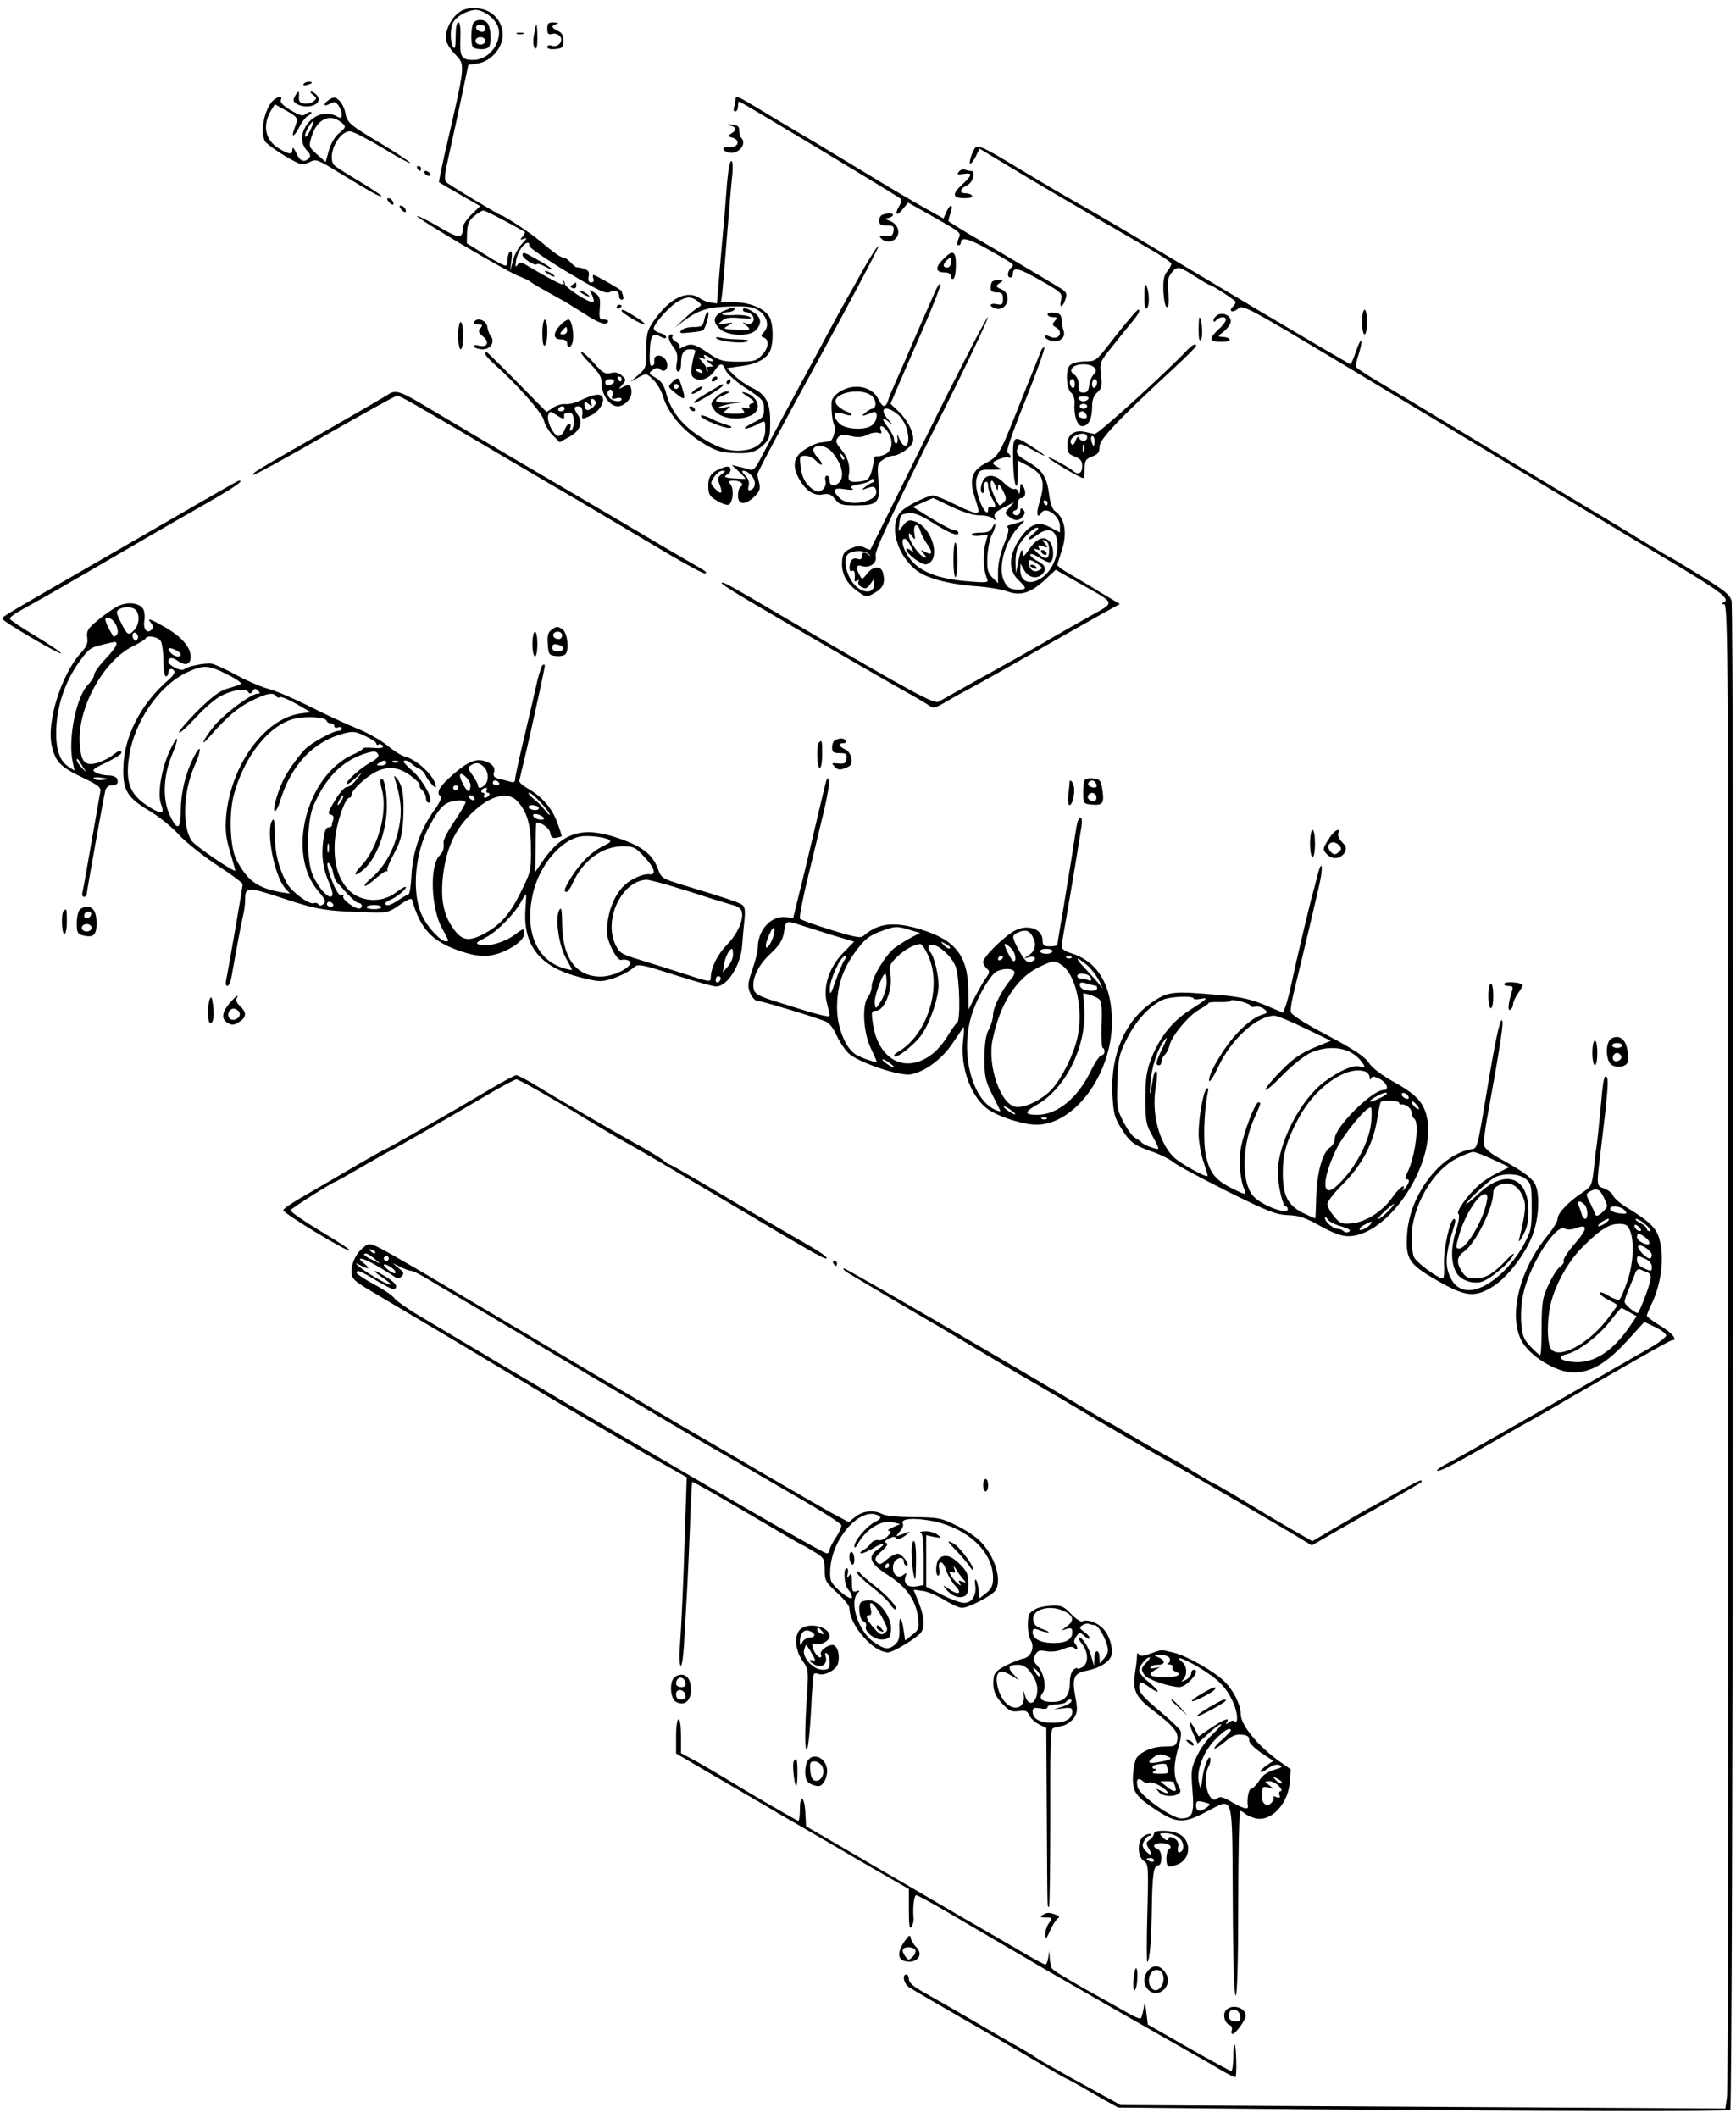 <?xml version="1.0" standalone="no"?>
<!DOCTYPE svg PUBLIC "-//W3C//DTD SVG 20010904//EN"
 "http://www.w3.org/TR/2001/REC-SVG-20010904/DTD/svg10.dtd">
<svg version="1.0" xmlns="http://www.w3.org/2000/svg"
 width="701pt" height="855pt" viewBox="0 0 701 855"
 preserveAspectRatio="xMidYMid meet">
<g transform="translate(0,855) scale(0.1,-0.1)"
fill="#000000" stroke="none">
<path d="M1858 8503 c-32 -20 -58 -69 -58 -106 0 -16 14 -41 36 -64 44 -47 46
-31 -41 -407 -13 -60 -24 -110 -22 -112 1 -1 39 -23 84 -49 l82 -47 -34 -33
c-19 -18 -35 -41 -35 -51 -1 -49 -15 -49 -99 1 -45 26 -84 45 -87 43 -6 -7
372 -230 414 -244 18 -7 38 -16 45 -22 10 -8 36 -23 132 -76 11 -6 45 -28 76
-47 65 -43 95 -54 104 -39 3 6 -3 10 -15 10 -20 0 -21 5 -18 46 3 40 0 49 -22
63 -20 13 -23 13 -15 1 10 -16 16 -40 10 -40 -23 0 -117 62 -114 75 0 4 -3 10
-7 13 -4 4 -4 1 0 -5 14 -24 -12 -13 -142 63 -28 17 -34 17 -43 4 -8 -11 -9
-7 -5 19 6 34 31 71 48 71 4 0 7 -6 5 -12 -1 -7 67 -54 152 -105 125 -75 157
-90 173 -82 21 11 38 4 38 -17 0 -8 5 -14 11 -14 6 0 8 7 5 16 -3 9 -6 17 -6
19 0 5 -106 65 -113 65 -4 0 -4 -7 -1 -15 4 -9 0 -15 -9 -15 -10 0 -13 7 -10
24 4 18 -1 25 -19 31 -12 4 -26 7 -29 6 -4 0 -15 9 -24 19 -10 11 -23 20 -29
20 -12 0 -41 21 -100 71 -32 27 -141 99 -150 99 -7 0 -209 121 -223 134 -10 9
-8 31 8 101 23 103 41 188 64 296 l16 77 39 6 c52 8 100 63 100 114 0 57 -42
103 -100 108 -32 3 -53 -1 -72 -13z m120 -18 c38 -32 46 -65 28 -109 -18 -42
-57 -69 -98 -68 -45 1 -52 14 -49 87 2 41 -2 65 -8 65 -7 0 -11 -23 -11 -57 0
-41 -3 -54 -10 -43 -13 20 -13 76 0 100 14 25 58 49 92 50 14 0 40 -11 56 -25z
m61 -827 c42 -22 78 -43 80 -44 2 -2 -2 -10 -9 -19 -11 -13 -10 -14 6 -9 14 6
12 1 -8 -20 -15 -15 -32 -47 -37 -69 l-11 -42 5 43 c4 28 2 41 -5 37 -5 -3
-10 -16 -10 -29 0 -12 -3 -25 -6 -28 -3 -4 -40 15 -82 42 l-77 48 1 43 c1 33
7 48 28 66 15 13 32 23 38 23 6 0 45 -19 87 -42z"/>
<path d="M1912 8458 c-5 -7 -9 -33 -9 -58 2 -42 4 -45 31 -48 16 -2 33 1 39 7
13 13 10 80 -5 98 -13 16 -42 17 -56 1z m48 -24 c0 -9 -7 -14 -17 -12 -25 5
-28 28 -4 28 12 0 21 -6 21 -16z m0 -49 c0 -8 -9 -15 -20 -15 -11 0 -20 7 -20
15 0 8 9 15 20 15 11 0 20 -7 20 -15z"/>
<path d="M2210 8434 c0 -21 4 -25 20 -21 10 3 24 -1 31 -9 16 -19 -7 -47 -32
-39 -11 4 -19 2 -19 -5 0 -7 13 -10 33 -8 28 3 32 6 32 33 0 22 -6 33 -22 40
-27 12 -29 22 -5 28 10 3 6 5 -10 6 -24 1 -28 -3 -28 -25z"/>
<path d="M2156 8408 c-4 -24 -3 -45 4 -52 7 -7 10 6 10 42 0 29 -2 52 -4 52
-2 0 -6 -19 -10 -42z"/>
<path d="M2088 8413 c6 -2 18 -2 25 0 6 3 1 5 -13 5 -14 0 -19 -2 -12 -5z"/>
<path d="M1226 8211 c-4 -5 3 -7 14 -4 23 6 26 13 6 13 -8 0 -17 -4 -20 -9z"/>
<path d="M1190 8160 c-8 -15 -6 -21 9 -30 47 -25 109 2 81 35 -7 8 -17 15 -23
15 -6 0 -3 -6 7 -13 16 -12 16 -14 2 -26 -8 -7 -25 -11 -38 -9 -17 2 -22 9
-21 26 3 27 -3 28 -17 2z"/>
<path d="M1107 8148 c-37 -29 -59 -127 -37 -168 8 -15 96 -73 140 -91 8 -4 27
0 41 7 25 13 32 10 115 -41 136 -83 174 -104 174 -96 0 3 -42 31 -92 61 -51
30 -96 59 -100 65 -28 38 19 135 65 135 12 0 70 -30 130 -66 59 -36 110 -64
113 -62 2 3 -49 37 -115 77 -131 78 -140 86 -147 128 -3 15 -13 36 -23 46 -16
16 -21 17 -40 6 -28 -18 -27 -33 1 -18 18 10 24 8 35 -7 7 -10 13 -26 13 -36
0 -15 -3 -17 -19 -8 -38 20 -81 12 -112 -21 -34 -37 -39 -85 -10 -116 14 -15
17 -23 8 -32 -19 -19 -36 -12 -51 22 -9 19 -15 25 -15 15 -1 -23 -12 -23 -54
2 -57 34 -69 95 -31 157 l14 22 45 -25 c49 -28 50 -30 35 -70 -17 -42 -3 -40
19 4 11 22 28 42 37 46 9 4 14 9 11 13 -4 3 -13 0 -22 -7 -12 -10 -23 -7 -61
15 -29 17 -44 32 -40 41 7 17 -5 18 -27 2z m275 -95 c16 -14 15 -17 -12 -40
-18 -14 -34 -43 -42 -70 l-13 -47 -35 31 c-33 30 -34 31 -22 71 22 73 76 97
124 55z m-129 -29 c-10 -19 -19 -31 -21 -24 -4 10 24 60 33 60 3 0 -3 -16 -12
-36z"/>
<path d="M2970 8146 c0 -8 -3 -21 -6 -30 -3 -9 -1 -16 5 -16 6 0 11 9 11 20 0
11 2 20 5 20 7 0 638 -380 650 -391 6 -6 5 -16 -3 -29 -21 -34 -12 -46 12 -16
l23 28 84 -47 c137 -78 130 -72 119 -100 -6 -16 -6 -25 0 -25 6 0 10 5 10 10
0 26 33 17 116 -30 106 -61 101 -57 86 -72 -15 -15 -16 -38 -2 -38 6 0 10 6
10 14 0 30 22 25 110 -25 89 -51 91 -52 84 -83 -7 -35 9 -26 20 11 5 16 1 25
-16 36 -38 24 -352 210 -373 221 -16 9 -65 40 -84 52 -2 2 1 17 7 33 13 38 0
41 -17 5 l-11 -26 -68 38 c-37 20 -150 87 -252 149 -186 113 -247 149 -325
195 -23 14 -74 44 -113 68 -78 47 -82 48 -82 28z"/>
<path d="M2948 8043 c26 -5 28 -18 5 -32 -16 -10 -16 -11 5 -17 33 -9 24 -40
-11 -37 -31 2 -36 -13 -7 -22 39 -12 79 33 53 59 -5 4 -8 18 -8 29 0 17 -6 22
-30 24 -20 1 -23 0 -7 -4z"/>
<path d="M3936 7951 c-13 -21 -25 -61 -18 -61 5 0 15 13 23 30 l14 30 115 -69
c107 -65 287 -170 390 -230 25 -14 53 -30 62 -36 9 -5 60 -35 112 -65 53 -30
96 -59 96 -65 0 -5 -8 -20 -18 -32 -13 -17 -16 -37 -14 -83 2 -33 8 -60 14
-60 7 0 9 21 6 58 -5 46 -2 62 12 80 24 29 30 28 94 -13 30 -19 57 -35 60 -35
10 0 106 -63 106 -69 0 -4 -5 -12 -12 -19 -19 -19 0 -27 21 -8 19 17 34 9 423
-224 222 -133 574 -345 783 -471 209 -126 467 -282 573 -345 179 -108 211
-134 180 -147 -8 -3 -6 -6 4 -6 16 -1 17 -184 17 -2988 1 -1644 -2 -3010 -5
-3036 l-7 -48 -1221 7 -1221 7 -45 25 c-25 13 -94 52 -155 85 -60 33 -121 68
-135 77 -14 10 -45 29 -70 43 -25 14 -112 64 -195 113 -82 48 -174 100 -202
116 -36 20 -53 36 -53 49 0 10 -4 19 -10 19 -19 0 -10 -40 13 -53 12 -8 103
-61 202 -118 99 -56 235 -136 303 -176 68 -40 125 -73 127 -73 2 0 32 -16 67
-36 34 -20 81 -47 103 -59 l40 -22 755 -7 c973 -8 1707 -9 1717 -3 11 7 16
6053 5 6092 -7 24 -30 43 -118 97 -60 37 -116 71 -124 75 -8 3 -62 36 -120 71
-58 36 -141 86 -185 112 -44 26 -253 152 -465 280 -212 128 -411 248 -442 266
-31 19 -59 38 -62 42 -3 5 2 28 10 51 8 24 13 49 11 55 -2 6 -12 -13 -21 -41
-10 -29 -20 -53 -23 -53 -3 0 -162 93 -352 206 -190 114 -416 248 -501 299
-85 51 -195 115 -245 143 -49 27 -157 91 -240 141 -147 90 -169 99 -179 82z"/>
<path d="M2936 7813 c-4 -49 -9 -117 -12 -153 -4 -36 -11 -126 -18 -200 l-11
-135 -25 4 c-13 1 -33 9 -44 17 -51 36 -123 0 -186 -91 -27 -39 -30 -52 -30
-117 0 -70 -1 -74 -32 -101 l-33 -29 32 18 c32 18 33 18 60 -8 16 -15 34 -46
41 -70 20 -65 75 -131 148 -179 55 -35 77 -44 125 -47 73 -5 98 1 132 32 24
23 27 32 27 94 0 79 -17 110 -76 138 -19 9 -49 30 -67 47 l-32 31 57 8 c65 8
106 31 119 65 12 32 12 95 -1 127 -13 36 -78 66 -144 66 l-55 0 5 33 c2 17 11
120 19 227 9 107 18 221 22 253 3 35 2 57 -4 57 -6 0 -13 -39 -17 -87z m-120
-478 c19 -16 19 -16 0 -28 -11 -7 -36 -27 -55 -46 l-36 -34 35 27 c60 45 100
57 190 59 67 2 92 -2 113 -16 34 -22 45 -62 23 -86 -15 -16 -15 -19 -1 -24 23
-9 18 -45 -10 -72 -21 -22 -33 -25 -94 -25 -62 0 -74 3 -121 35 -56 38 -70 41
-102 24 -13 -7 -18 -7 -14 0 4 5 -3 15 -14 21 -11 6 -18 15 -15 21 4 5 1 9 -4
9 -17 0 -13 -25 9 -52 14 -19 18 -34 13 -62 -4 -23 -2 -36 6 -36 6 0 11 13 11
29 0 45 10 61 37 61 20 0 24 -4 18 -17 -4 -10 -9 -34 -12 -55 -4 -28 -1 -38
13 -46 25 -13 59 1 80 32 21 32 32 33 44 2 5 -14 41 -46 82 -73 68 -44 73 -51
73 -83 0 -32 -4 -37 -45 -57 -25 -12 -38 -22 -30 -23 8 0 28 7 44 15 37 20 36
20 36 -20 0 -43 -26 -72 -75 -81 -59 -11 -111 4 -185 51 -77 49 -123 108 -141
181 -8 29 -19 46 -41 59 -29 17 -30 19 -13 31 14 11 22 11 32 2 18 -14 34 6
25 31 -12 33 -55 35 -50 3 2 -8 -2 -17 -9 -19 -8 -3 -11 15 -9 58 2 66 11 78
45 59 14 -7 21 -7 21 -1 0 6 -11 13 -25 17 -14 3 -25 11 -25 18 0 18 60 86 94
107 38 23 56 24 82 4z m64 -241 c0 -4 -8 -3 -17 0 -15 5 -15 4 1 -9 18 -14 18
-15 2 -15 -11 0 -15 -5 -10 -12 4 -7 4 -10 0 -6 -4 3 -6 8 -4 11 2 3 -6 15
-16 26 -19 21 -19 21 -1 15 13 -5 16 -4 10 5 -6 10 -3 11 14 2 11 -7 21 -14
21 -17z m-45 -44 c3 -6 -1 -7 -9 -4 -18 7 -21 14 -7 14 6 0 13 -4 16 -10z"/>
<path d="M2924 7296 c-43 -19 -49 -42 -19 -72 31 -31 122 -35 148 -6 22 24 21
45 0 64 -24 20 -53 30 -53 18 0 -6 6 -10 14 -10 7 0 18 -6 24 -13 15 -18 -2
-41 -24 -33 -18 6 -18 5 -2 -7 25 -19 17 -23 -43 -18 -51 3 -52 4 -28 17 23
13 23 13 -11 8 -34 -5 -34 -5 -15 11 15 13 33 15 75 11 41 -4 50 -2 37 5 -10
6 -40 9 -67 7 -26 -1 -46 0 -43 5 2 4 13 7 23 7 10 0 22 5 25 10 8 13 -3 12
-41 -4z"/>
<path d="M2844 7260 c-6 -27 -10 -30 -44 -30 -21 0 -43 -6 -49 -14 -10 -11 -4
-13 36 -8 27 2 50 6 52 9 11 9 28 73 20 73 -5 0 -12 -13 -15 -30z"/>
<path d="M2892 7185 c12 -13 101 -23 123 -14 14 5 6 8 -30 9 -27 0 -61 3 -75
7 -14 3 -22 2 -18 -2z"/>
<path d="M2715 7008 c-19 -19 -19 -19 10 -43 41 -33 45 -31 31 14 -15 51 -17
52 -41 29z m25 -18 c0 -5 -4 -10 -10 -10 -5 0 -10 5 -10 10 0 6 5 10 10 10 6
0 10 -4 10 -10z"/>
<path d="M2875 7020 c-3 -5 -2 -10 4 -10 5 0 13 5 16 10 3 6 2 10 -4 10 -5 0
-13 -4 -16 -10z"/>
<path d="M2935 7010 c-3 -5 -1 -10 4 -10 6 0 11 5 11 10 0 6 -2 10 -4 10 -3 0
-8 -4 -11 -10z"/>
<path d="M2880 6978 c-19 -11 -46 -27 -58 -35 -13 -8 -22 -17 -19 -19 5 -5
117 63 117 71 0 7 -2 6 -40 -17z"/>
<path d="M2804 6975 c-10 -8 -14 -15 -8 -15 5 0 19 7 30 15 10 8 14 15 8 15
-5 0 -19 -7 -30 -15z"/>
<path d="M2890 6945 c-22 -23 -22 -26 -6 -49 35 -54 176 -43 176 13 0 25 -21
48 -50 56 -20 5 -18 2 10 -16 27 -18 31 -24 17 -27 -9 -2 -14 -8 -11 -14 5 -7
-1 -9 -15 -5 -18 4 -20 3 -10 -9 10 -12 4 -14 -37 -14 -47 1 -48 1 -29 17 19
15 19 15 -10 8 -16 -3 -26 -3 -22 1 5 5 32 12 60 16 51 7 50 7 -10 3 -69 -3
-81 8 -30 30 24 11 27 14 11 15 -11 0 -31 -11 -44 -25z"/>
<path d="M2785 6900 c3 -5 11 -10 16 -10 6 0 7 5 4 10 -3 6 -11 10 -16 10 -6
0 -7 -4 -4 -10z"/>
<path d="M2830 6871 c0 -12 98 -53 118 -48 11 2 7 6 -13 12 -16 4 -47 16 -67
27 -21 10 -38 14 -38 9z"/>
<path d="M1685 7870 c3 -5 8 -10 11 -10 2 0 4 5 4 10 0 6 -5 10 -11 10 -5 0
-7 -4 -4 -10z"/>
<path d="M3872 7857 c-9 -11 -6 -13 18 -9 39 6 38 -4 -6 -44 -41 -38 -38 -54
12 -54 21 0 33 4 29 10 -3 6 -15 10 -26 10 -27 0 -24 18 6 32 24 11 37 58 16
58 -5 0 -16 2 -24 5 -7 3 -19 0 -25 -8z"/>
<path d="M1715 7850 c3 -5 11 -10 16 -10 6 0 7 5 4 10 -3 6 -11 10 -16 10 -6
0 -7 -4 -4 -10z"/>
<path d="M1570 7735 c7 -9 15 -13 17 -11 7 7 -7 26 -19 26 -6 0 -6 -6 2 -15z"/>
<path d="M1620 7705 c7 -9 15 -13 17 -11 7 7 -7 26 -19 26 -6 0 -6 -6 2 -15z"/>
<path d="M3563 7683 c-7 -2 -13 -13 -13 -24 0 -15 7 -19 31 -19 26 0 30 -3 27
-22 -2 -19 -9 -23 -32 -21 -26 2 -28 0 -15 -12 8 -8 23 -12 36 -9 43 12 40 66
-5 83 -16 5 -20 10 -10 10 9 1 20 6 23 11 6 10 -20 12 -42 3z"/>
<path d="M3489 7468 c-28 -51 -61 -109 -72 -128 -11 -19 -66 -120 -122 -225
-56 -104 -124 -230 -151 -280 -27 -49 -60 -112 -74 -138 -20 -39 -29 -47 -45
-42 -11 4 -31 9 -45 12 l-25 6 28 -26 c15 -14 27 -27 27 -29 0 -2 -21 -1 -47
1 -35 2 -42 6 -30 13 26 14 22 41 -5 33 -52 -16 -68 -34 -68 -75 0 -35 5 -43
33 -60 17 -11 39 -19 47 -18 19 4 26 64 9 84 -9 11 -7 14 14 14 28 0 44 -15
27 -25 -5 -3 -10 -19 -10 -36 0 -38 30 -39 67 -3 19 19 24 31 19 52 -4 15 -7
32 -8 37 -1 6 110 214 247 463 136 249 245 455 242 458 -3 3 -29 -37 -58 -88z
m-575 -832 c-17 -13 -18 -18 -7 -45 13 -35 4 -40 -22 -11 -17 18 -17 21 -1 45
9 14 24 25 33 25 14 0 14 -2 -3 -14z m120 -5 c20 -22 18 -52 -3 -59 -10 -3
-12 1 -8 17 4 15 -1 29 -14 42 -13 13 -15 19 -6 19 8 0 22 -9 31 -19z"/>
<path d="M2110 7520 c0 -13 49 -44 57 -37 3 4 18 0 34 -9 51 -26 31 -7 -26 25
-60 34 -65 36 -65 21z"/>
<path d="M3806 7501 c-31 -32 -28 -51 10 -51 15 0 24 -6 24 -16 0 -8 5 -12 10
-9 6 3 10 28 10 56 0 58 -13 63 -54 20z m34 -11 c0 -11 -7 -20 -15 -20 -18 0
-19 12 -3 28 16 16 18 15 18 -8z"/>
<path d="M2200 7456 c0 -3 9 -10 20 -16 11 -6 20 -8 20 -6 0 3 -9 10 -20 16
-11 6 -20 8 -20 6z"/>
<path d="M4007 7413 c-4 -3 -7 -15 -7 -25 0 -13 7 -18 25 -18 20 0 25 -5 25
-26 0 -23 -3 -26 -25 -22 -27 6 -34 -6 -9 -16 48 -19 76 55 28 76 -24 11 -25
13 -8 25 17 12 17 13 -2 13 -12 0 -24 -3 -27 -7z"/>
<path d="M2312 7401 c-11 -7 -11 -9 0 -14 9 -3 15 1 15 9 0 8 -1 14 -1 14 -1
0 -7 -4 -14 -9z"/>
<path d="M3781 7384 c-7 -16 -45 -101 -83 -189 -38 -88 -77 -178 -87 -200 -10
-22 -22 -50 -25 -62 -10 -30 -22 -29 -38 4 -25 53 -98 68 -155 33 -20 -12 -34
-29 -35 -42 -2 -37 3 -82 12 -97 7 -14 -7 -60 -19 -62 -3 -1 -19 -3 -35 -5
-16 -1 -46 -15 -67 -29 -43 -28 -51 -63 -25 -113 26 -50 62 -75 97 -68 26 5
35 1 51 -19 17 -22 27 -25 82 -25 91 0 101 10 93 98 -5 67 -4 71 18 86 13 9
31 16 39 16 26 0 76 34 82 56 8 30 -17 83 -56 122 l-34 32 31 73 c17 39 63
146 103 236 39 90 69 168 68 173 -2 6 -10 -3 -17 -18z m-261 -432 c20 -16 20
-52 1 -52 -4 0 -16 -7 -27 -16 -20 -16 -13 -16 31 2 21 8 20 -30 -1 -50 -23
-24 -109 -21 -134 4 -33 33 -23 55 17 39 14 -5 28 -7 31 -5 3 3 -6 10 -20 15
-13 5 -30 17 -38 26 -36 43 91 77 140 37z m103 -73 c15 -11 32 -37 38 -59 19
-62 -5 -97 -29 -42 -9 21 -11 22 -8 5 2 -13 0 -23 -5 -23 -5 0 -9 7 -9 17 0 9
-11 31 -26 50 -27 36 -23 43 10 16 12 -10 9 -4 -7 13 -40 45 -13 62 36 23z
m-39 -71 c24 -33 20 -75 -6 -90 -13 -7 -29 -11 -35 -10 -7 2 -13 -3 -13 -10 0
-7 -5 -29 -10 -49 -9 -31 -16 -38 -43 -42 -44 -6 -55 0 -49 28 6 35 -4 69 -33
103 -20 24 -22 32 -12 45 10 13 19 15 52 7 30 -7 47 -5 68 5 15 8 35 11 44 8
12 -5 15 -2 10 10 -9 25 9 21 27 -5z m-227 -80 c42 -47 56 -101 31 -126 -18
-18 -38 -14 -38 8 0 11 -5 20 -11 20 -6 0 -9 -9 -6 -20 7 -27 -19 -53 -41 -41
-34 18 -54 51 -59 96 -5 43 -4 45 19 45 14 0 33 -9 43 -20 10 -11 21 -18 23
-15 3 3 -5 16 -17 29 -13 14 -20 29 -16 35 11 19 50 12 72 -11z m51 -33 c-3
-3 -9 2 -12 12 -6 14 -5 15 5 6 7 -7 10 -15 7 -18z m116 -92 c-6 -2 -20 -10
-30 -18 -18 -14 -17 -14 9 -5 23 8 29 7 34 -7 18 -46 -106 -74 -147 -33 -32
32 -25 43 23 35 28 -4 37 -3 28 3 -10 7 -3 12 28 17 22 4 44 11 47 17 3 5 9 6
13 2 3 -4 1 -9 -5 -11z"/>
<path d="M4621 7357 c-1 -36 3 -56 9 -52 12 7 12 62 0 90 -6 14 -9 4 -9 -38z"/>
<path d="M2340 7376 c0 -3 9 -10 20 -16 11 -6 20 -8 20 -6 0 3 -9 10 -20 16
-11 6 -20 8 -20 6z"/>
<path d="M2490 7309 c0 -5 5 -7 10 -4 6 3 10 8 10 11 0 2 -4 4 -10 4 -5 0 -10
-5 -10 -11z"/>
<path d="M2510 7295 c0 -8 79 -55 92 -55 7 0 -8 14 -34 30 -48 30 -58 34 -58
25z"/>
<path d="M4564 7266 c-16 -18 -54 -65 -84 -104 -54 -69 -56 -71 -101 -71 -30
-1 -51 -7 -60 -17 -17 -20 -13 -96 7 -110 8 -6 14 -24 13 -40 -4 -51 11 -94
31 -94 25 0 40 29 40 78 0 27 6 45 21 58 18 16 20 26 15 70 -6 50 -5 53 45
115 28 35 64 80 80 99 26 31 36 50 25 50 -2 0 -17 -15 -32 -34z m-145 -200 c9
-11 8 -17 -3 -28 -8 -8 -16 -28 -18 -44 -2 -21 -8 -29 -23 -29 -16 0 -20 6
-19 30 0 19 -7 35 -18 43 -15 11 -16 17 -7 28 15 18 73 18 88 0z m-79 -67 c0
-11 -4 -17 -10 -14 -5 3 -10 13 -10 21 0 8 5 14 10 14 6 0 10 -9 10 -21z m90
7 c0 -8 -4 -18 -10 -21 -5 -3 -10 3 -10 14 0 12 5 21 10 21 6 0 10 -6 10 -14z
m-35 -66 c-3 -5 -12 -10 -20 -10 -8 0 -17 5 -20 10 -4 6 5 10 20 10 15 0 24
-4 20 -10z m-5 -30 c0 -5 -7 -10 -15 -10 -8 0 -15 5 -15 10 0 6 7 10 15 10 8
0 15 -4 15 -10z m-5 -31 c10 -15 -1 -23 -20 -15 -9 3 -13 10 -10 16 8 13 22
13 30 -1z"/>
<path d="M5500 7250 c0 -27 5 -50 10 -50 6 0 10 23 10 50 0 28 -4 50 -10 50
-5 0 -10 -22 -10 -50z"/>
<path d="M4230 7281 c0 -6 10 -11 21 -11 19 0 20 -2 8 -16 -11 -13 -10 -17 4
-25 35 -20 11 -56 -25 -37 -12 5 -18 5 -18 -1 0 -6 11 -13 25 -17 33 -8 59 13
50 40 -4 12 -8 32 -8 46 -2 19 -8 26 -29 28 -16 2 -28 -1 -28 -7z"/>
<path d="M4917 7279 c-9 -6 -17 -15 -17 -21 0 -9 3 -9 12 0 15 15 38 16 38 1
0 -6 -13 -24 -30 -39 -40 -38 -38 -50 11 -50 24 0 38 4 34 10 -3 6 -16 10 -28
10 -21 1 -21 2 6 23 15 13 27 30 27 40 0 23 -31 38 -53 26z"/>
<path d="M3748 6803 c-127 -258 -232 -469 -233 -471 -2 -2 -12 1 -23 7 -15 8
-29 8 -49 0 -35 -13 -43 -25 -43 -67 0 -43 23 -82 66 -111 33 -23 33 -23 66
-4 35 20 43 40 34 79 -8 32 -39 31 -65 -2 -19 -24 -20 -25 -30 -5 -17 30 -13
43 9 36 32 -10 63 12 56 41 -5 18 50 136 228 494 130 258 231 470 225 470 -5
0 -114 -210 -241 -467z m-238 -491 c7 -9 7 -9 -2 -2 -17 15 -28 12 -28 -6 0
-11 -5 -14 -17 -10 -9 4 -20 1 -25 -6 -11 -18 -10 -50 2 -43 10 6 14 -7 11
-34 -2 -8 2 -10 10 -5 7 4 10 3 5 -4 -3 -6 2 -16 13 -22 16 -8 23 -6 35 12
l16 22 0 -22 c0 -29 -25 -38 -57 -21 -45 24 -76 114 -49 142 18 17 71 17 86
-1z"/>
<path d="M4840 7219 c0 -38 3 -49 10 -39 8 13 4 79 -6 89 -2 2 -4 -20 -4 -50z"/>
<path d="M1915 7251 c-3 -7 3 -11 16 -11 18 0 19 -2 9 -15 -10 -12 -8 -18 10
-33 29 -23 18 -46 -17 -37 -16 4 -22 2 -18 -5 3 -5 19 -10 35 -10 31 0 50 31
32 53 -6 7 -12 23 -14 37 -3 26 -40 41 -53 21z"/>
<path d="M2190 7204 c0 -34 4 -53 10 -49 6 3 10 28 10 56 0 27 -4 49 -10 49
-5 0 -10 -25 -10 -56z"/>
<path d="M2262 7237 c-30 -32 -29 -57 3 -57 16 0 25 -6 25 -15 0 -21 17 -19
22 3 8 29 -3 92 -16 92 -7 0 -22 -10 -34 -23z m28 -22 c0 -8 -7 -15 -16 -15
-14 0 -14 3 -4 15 7 8 14 15 16 15 2 0 4 -7 4 -15z"/>
<path d="M1850 7195 c0 -30 5 -55 10 -55 6 0 10 25 10 55 0 30 -4 55 -10 55
-5 0 -10 -25 -10 -55z"/>
<path d="M4799 7142 c-98 -103 -366 -346 -379 -344 -8 2 -27 6 -41 9 -43 8
-69 -12 -69 -53 0 -31 4 -37 30 -47 23 -9 30 -17 30 -39 0 -28 -16 -37 -35
-20 -20 17 -107 64 -101 54 6 -10 129 -82 140 -82 3 0 6 17 6 38 0 33 4 39 30
49 24 9 30 17 30 40 0 30 73 107 308 324 45 42 82 79 82 83 0 11 -14 5 -31
-12z m-409 -357 c0 -18 -26 -20 -33 -2 -3 7 -9 2 -14 -12 -7 -18 -12 -21 -18
-11 -5 8 -1 18 10 27 25 17 55 17 55 -2z m30 -15 c0 -11 -2 -20 -4 -20 -2 0
-6 9 -9 20 -3 11 -1 20 4 20 5 0 9 -9 9 -20z m-43 -42 c-3 -7 -5 -2 -5 12 0
14 2 19 5 13 2 -7 2 -19 0 -25z"/>
<path d="M4200 7126 c-5 -15 -19 -48 -29 -74 -11 -26 -42 -105 -71 -177 -62
-156 -70 -169 -119 -194 -57 -30 -69 -66 -44 -141 18 -55 18 -60 3 -60 -10 0
-48 16 -86 35 -37 19 -77 35 -87 35 -11 0 -46 -14 -78 -31 -46 -25 -61 -39
-69 -65 -20 -60 12 -148 74 -201 40 -36 136 -62 256 -70 41 -3 94 -12 117 -20
54 -20 95 -7 153 47 l43 40 97 -55 c150 -85 146 -73 38 -134 -51 -29 -136 -77
-188 -108 -52 -30 -164 -93 -248 -139 -84 -47 -161 -90 -171 -96 -19 -11 -101
33 -576 312 -281 165 -295 173 -301 167 -3 -3 48 -36 113 -74 198 -117 565
-329 628 -364 33 -18 72 -41 88 -51 27 -19 27 -19 70 5 23 14 71 41 107 60 36
19 155 86 265 149 110 63 231 131 268 152 l69 38 -79 47 c-43 27 -99 60 -125
75 -27 15 -48 31 -48 35 0 5 7 28 15 51 26 74 17 137 -25 167 -10 7 -19 32
-23 63 -9 74 -26 101 -84 135 -42 24 -51 34 -46 50 8 29 8 29 59 1 66 -37 69
-32 4 9 -80 52 -81 51 -79 -60 2 -96 19 -137 19 -45 l0 51 33 -17 c71 -36 81
-65 53 -157 -13 -42 -7 -63 9 -37 18 29 75 -13 75 -54 l0 -25 -38 20 c-46 25
-78 16 -115 -33 -55 -73 -59 -139 -12 -182 32 -30 31 -36 -2 -36 -36 0 -49 9
-62 43 -21 56 12 162 67 215 21 20 23 24 7 17 -11 -4 -31 -10 -43 -13 -13 -2
-19 -8 -13 -11 7 -5 2 -27 -14 -66 -15 -36 -25 -80 -25 -110 l0 -49 -22 22
c-19 19 -23 32 -21 81 1 33 9 73 17 90 9 16 16 36 15 43 0 7 -5 3 -11 -9 -9
-18 -19 -23 -50 -23 -22 0 -37 -4 -34 -8 3 -5 19 -7 35 -4 l30 4 -10 -37 c-11
-40 -8 -107 6 -139 8 -18 4 -19 -71 -13 -145 11 -223 48 -259 123 -23 49 -4
70 21 23 15 -31 15 -33 1 -20 -10 7 -17 9 -17 3 0 -17 61 -63 79 -60 63 12 29
147 -44 173 -23 8 -30 6 -47 -15 l-20 -24 4 34 c3 31 6 35 36 38 24 3 49 -7
95 -36 70 -44 107 -59 107 -43 0 6 -7 11 -16 11 -9 0 -50 21 -92 47 l-76 47
41 18 41 18 73 -35 c47 -22 88 -35 114 -35 23 0 47 -6 54 -12 11 -11 13 -10 8
4 -5 14 4 23 36 39 l42 22 -20 -23 c-19 -21 -19 -22 0 -36 24 -18 39 -18 55 1
10 12 10 19 2 27 -9 9 -12 8 -12 -5 0 -9 -7 -17 -15 -17 -8 0 -15 5 -15 10 0
6 5 10 10 10 6 0 10 11 10 25 0 16 6 25 15 25 17 0 20 27 5 50 -8 12 -10 8
-11 -15 -1 -18 -3 -23 -6 -12 -3 10 -11 16 -18 13 -7 -2 -25 9 -41 25 -32 33
-69 38 -84 10 -12 -24 -13 -51 -1 -51 5 0 7 8 4 19 -3 10 0 22 6 25 7 5 11 -2
11 -16 1 -13 7 -34 15 -48 19 -32 19 -44 0 -36 -10 3 -15 -1 -15 -11 0 -32
-28 8 -41 59 -9 33 -10 56 -3 75 9 26 14 28 59 27 40 0 45 1 27 9 -12 6 -22
13 -22 18 0 10 57 29 64 22 3 -4 6 -1 6 4 0 6 -5 13 -12 15 -7 3 18 77 72 211
46 114 80 210 77 214 -4 3 -11 -6 -17 -21z m-180 -538 c8 -21 9 -21 10 -3 1
15 5 12 19 -14 15 -29 16 -37 5 -48 -7 -7 -15 -13 -17 -13 -8 0 -37 67 -37 84
0 23 9 20 20 -6z m210 -68 c0 -5 -2 -10 -4 -10 -3 0 -8 5 -11 10 -3 6 -1 10 4
10 6 0 11 -4 11 -10z m-514 -112 c3 -13 15 -35 25 -50 27 -37 25 -52 -3 -37
-22 12 -22 11 -8 -6 13 -16 13 -18 0 -13 -19 6 -60 66 -60 86 0 13 3 12 13 -3
13 -16 14 -15 9 13 -5 37 13 44 24 10z m460 -9 c-15 -12 -25 -24 -22 -26 3 -3
17 4 32 16 50 39 84 22 84 -42 0 -50 -25 -102 -60 -127 -49 -35 -90 -21 -90
30 l1 25 15 -27 c16 -30 51 -37 72 -16 20 20 14 37 -18 53 -16 9 -30 20 -30
26 0 6 15 1 34 -10 18 -12 38 -21 44 -21 18 0 20 60 2 82 -22 28 -53 17 -85
-30 -18 -27 -25 -32 -25 -18 0 31 -10 13 -19 -35 l-9 -44 -1 43 c-1 24 4 53
10 65 17 33 61 77 77 77 9 0 4 -8 -12 -21z m60 -60 c3 -46 -10 -53 -42 -25
-20 18 -23 24 -10 19 14 -5 17 -3 11 6 -6 10 -2 11 16 6 22 -7 23 -7 9 10 -13
16 -13 18 0 13 8 -2 16 -16 16 -29z m-47 -65 c21 -15 22 -18 6 -26 -19 -11
-37 1 -41 27 -3 19 6 19 35 -1z"/>
<path d="M4205 6320 c3 -5 11 -10 16 -10 6 0 7 5 4 10 -3 6 -11 10 -16 10 -6
0 -7 -4 -4 -10z"/>
<path d="M4160 6266 c0 -2 7 -7 16 -10 8 -3 12 -2 9 4 -6 10 -25 14 -25 6z"/>
<path d="M1960 7121 c0 -5 15 -22 33 -38 97 -87 198 -201 203 -229 3 -16 18
-42 34 -59 l30 -30 36 20 c45 24 60 58 39 88 -19 27 -19 37 0 37 14 0 19 -11
16 -37 -2 -16 1 -16 33 -1 32 14 58 52 50 73 -8 19 -35 15 -94 -13 -19 -9 -45
-15 -58 -13 -13 1 -35 -5 -49 -15 l-26 -17 -120 122 c-65 66 -121 121 -123
121 -2 0 -4 -4 -4 -9z m445 -192 c8 -11 -25 -40 -37 -33 -5 3 -8 12 -8 21 0
13 2 14 17 2 15 -12 16 -12 10 4 -7 18 8 24 18 6z m-125 -29 c0 -5 -7 -10 -16
-10 -8 0 -12 5 -9 10 3 6 10 10 16 10 5 0 9 -4 9 -10z m-5 -40 c3 0 4 6 3 13
-2 6 6 12 17 12 16 0 20 -7 22 -32 1 -18 -4 -36 -10 -40 -6 -4 -8 0 -4 10 3
10 2 17 -4 17 -5 0 -14 -11 -19 -25 -5 -14 -16 -25 -25 -25 -19 0 -50 63 -41
85 6 16 8 16 31 1 13 -9 27 -16 30 -16z"/>
<path d="M2383 7082 c38 -39 47 -54 47 -83 0 -44 33 -89 64 -89 27 0 56 29 56
57 0 28 -9 34 -34 21 -20 -11 -20 -10 -3 9 16 19 16 21 -2 37 -13 12 -27 15
-45 10 -23 -5 -32 0 -67 40 -22 25 -46 46 -52 46 -6 0 10 -22 36 -48z m127
-62 c0 -5 -2 -10 -4 -10 -3 0 -8 5 -11 10 -3 6 -1 10 4 10 6 0 11 -4 11 -10z
m-30 -9 c0 -12 -28 -22 -34 -12 -3 5 -3 11 1 15 9 9 33 7 33 -3z m-7 -58 c-5
-13 -2 -15 15 -11 12 4 22 2 22 -3 0 -14 -36 -10 -50 6 -6 8 -9 19 -5 25 10
16 25 2 18 -17z"/>
<path d="M1565 6956 c-11 -7 -128 -75 -260 -151 -282 -161 -288 -165 -282
-172 3 -2 132 68 288 158 155 89 287 162 293 162 10 0 83 -41 446 -256 74 -44
149 -87 165 -97 34 -19 292 -172 494 -292 73 -43 136 -76 139 -73 7 7 9 5 -78
55 -41 24 -118 69 -170 100 -52 31 -140 83 -195 115 -98 57 -492 289 -688 406
-104 62 -121 67 -152 45z"/>
<path d="M805 6520 c-82 -47 -285 -165 -450 -260 -356 -205 -345 -199 -345
-208 0 -10 230 -145 236 -139 3 2 -42 33 -100 68 -59 35 -106 67 -106 71 0 9
22 23 100 66 30 16 150 85 266 153 116 68 290 169 387 224 152 86 200 119 170
114 -5 -1 -75 -41 -158 -89z"/>
<path d="M3850 6290 c0 -38 4 -70 8 -70 4 0 8 31 8 70 -1 38 -4 70 -8 70 -5 0
-8 -31 -8 -70z"/>
<path d="M470 6100 c-19 -11 -55 -36 -78 -56 -37 -31 -43 -41 -40 -66 4 -23
-2 -38 -24 -62 -79 -85 -141 -280 -119 -376 14 -64 35 -86 121 -127 67 -32 79
-41 75 -59 -2 -11 -18 -101 -35 -199 -17 -98 -33 -189 -36 -202 -4 -14 -2 -23
5 -23 6 0 11 4 11 10 0 11 67 383 75 418 3 13 13 22 24 22 23 0 31 8 24 26 -3
8 -18 14 -35 14 -16 0 -39 5 -50 11 -19 10 -16 14 41 41 33 16 61 33 61 39 0
14 -9 11 -37 -11 -14 -11 -42 -24 -61 -30 -50 -13 -65 4 -70 78 -10 143 95
335 216 394 26 13 49 26 50 31 7 15 52 6 62 -12 5 -11 10 -47 10 -80 0 -34 4
-61 10 -61 6 0 10 7 10 15 0 17 16 20 24 6 4 -5 -6 -20 -21 -33 -114 -97 -184
-233 -185 -360 -2 -88 17 -118 102 -169 39 -23 93 -66 121 -97 28 -31 98 -86
155 -124 57 -37 104 -72 104 -77 0 -11 -57 -339 -66 -383 -4 -17 -2 -28 4 -28
6 0 14 17 17 38 15 84 36 200 45 239 6 23 10 54 10 70 0 55 6 55 155 6 140
-46 169 -51 357 -56 60 -2 71 1 113 31 30 21 47 28 49 20 33 -116 78 -165 185
-204 55 -19 87 -25 123 -22 61 6 143 55 144 86 2 27 0 27 -39 -2 -38 -29 -110
-50 -139 -40 -20 6 -17 9 24 30 46 24 118 97 144 147 8 15 16 27 18 27 1 0 1
-24 -2 -54 -11 -140 46 -225 183 -270 44 -14 97 -26 118 -26 37 0 106 28 139
57 15 13 33 9 165 -33 81 -26 156 -47 167 -46 45 3 98 88 103 167 2 28 6 73 9
101 4 36 2 53 -8 61 -13 10 -60 26 -235 79 -91 28 -92 28 -108 71 -21 55 -63
87 -156 119 -148 51 -229 25 -312 -98 l-25 -37 1 99 c0 55 1 100 3 100 22 0
53 -24 56 -42 2 -17 8 -22 23 -20 11 2 21 5 23 6 1 2 -7 28 -19 59 -22 58 -61
102 -119 135 -19 11 -34 24 -33 30 1 5 14 61 29 123 35 153 74 332 74 342 0 5
-4 6 -8 3 -5 -3 -14 -31 -22 -63 -7 -32 -30 -131 -51 -220 -22 -90 -39 -170
-39 -179 0 -10 -6 -14 -17 -10 -10 3 -31 8 -46 12 -20 4 -26 11 -23 23 8 23
-6 40 -41 50 -36 10 -75 -9 -142 -72 -40 -37 -50 -60 -31 -72 5 -3 -6 -28 -26
-55 -55 -76 -86 -163 -92 -257 -2 -46 -8 -83 -12 -83 -4 0 -24 -12 -45 -26
-23 -15 -41 -22 -47 -16 -6 6 3 14 21 21 28 12 72 51 57 51 -4 0 -22 -11 -39
-24 -53 -40 -132 -38 -181 4 -48 43 -70 112 -64 204 5 69 41 176 59 176 5 0 9
6 9 13 0 17 57 71 97 91 50 25 93 20 141 -15 23 -17 40 -34 37 -39 -3 -4 2
-13 10 -20 8 -7 15 -21 15 -31 0 -11 5 -19 11 -19 26 0 -19 87 -65 128 -20 17
-36 34 -36 37 0 10 19 5 32 -8 7 -7 21 -16 31 -20 9 -4 20 -15 24 -24 8 -20
43 -61 43 -49 0 37 -73 109 -125 122 -15 4 -46 24 -70 44 -25 21 -81 53 -127
71 -46 19 -132 59 -193 90 -60 30 -132 61 -160 68 -27 7 -86 32 -130 56 -44
24 -89 44 -100 46 -27 4 -97 -10 -112 -23 -12 -9 -63 16 -63 31 0 17 14 19 34
6 34 -25 56 -19 56 14 0 39 -38 82 -105 120 -61 35 -73 38 -55 16 9 -11 10
-19 2 -27 -18 -18 -35 2 -29 37 3 19 0 40 -6 49 -19 25 -68 28 -107 6z m78
-12 c17 -17 15 -58 -5 -80 -23 -26 -29 -23 -54 28 -20 39 -21 47 -9 54 21 13
54 12 68 -2z m-77 -66 c6 -17 6 -29 0 -35 -6 -6 -12 -9 -13 -6 -23 36 -36 67
-32 72 11 11 36 -6 45 -31z m84 -52 c-6 -9 -9 -9 -16 1 -10 17 0 34 13 21 6
-6 7 -16 3 -22z m-85 -21 c0 -7 -20 -34 -45 -60 -25 -26 -45 -55 -45 -63 0 -8
-11 -26 -24 -39 -48 -48 -82 -218 -63 -310 l8 -38 -24 16 c-37 24 -52 70 -50
149 3 95 34 189 87 266 41 58 50 66 93 76 65 16 63 16 63 3z m260 -41 c0 -12
-24 -10 -38 4 -20 20 -13 28 13 16 14 -6 25 -15 25 -20z m187 -80 c35 -17 60
-35 56 -38 -5 -4 -28 -12 -53 -19 -34 -10 -63 -32 -124 -92 -43 -44 -76 -82
-73 -86 4 -3 34 24 68 61 34 37 79 76 101 87 49 25 100 32 110 16 6 -9 10 -8
18 3 7 12 12 12 22 2 9 -9 9 -12 -2 -12 -26 0 -134 -81 -175 -130 -44 -54 -61
-92 -20 -45 69 79 113 117 168 145 61 31 91 37 102 20 4 -6 11 -8 16 -4 5 3
35 -10 67 -28 l57 -33 -41 -5 c-146 -20 -283 -210 -301 -416 -4 -57 -1 -86 16
-142 11 -38 21 -73 21 -76 0 -11 -163 100 -176 120 -40 59 -34 202 13 306 29
66 25 91 -5 31 -33 -64 -52 -143 -52 -215 0 -79 -15 -84 -46 -15 -28 62 -24
156 9 236 30 72 29 94 -1 34 -38 -73 -58 -185 -42 -228 14 -37 6 -43 -33 -21
-90 52 -112 100 -96 210 20 141 120 288 234 342 66 31 87 30 162 -8z m401
-186 c2 -7 10 -12 18 -12 8 0 14 -5 14 -11 0 -6 7 -9 15 -5 8 3 15 1 15 -4 0
-6 -5 -10 -12 -10 -24 0 -114 -50 -139 -77 -36 -40 -72 -93 -88 -128 -24 -52
-40 -114 -32 -119 4 -3 14 14 21 37 44 147 133 243 257 276 37 10 48 9 88 -10
25 -12 45 -25 45 -31 0 -5 4 -7 9 -3 5 3 13 0 17 -6 4 -8 -7 -10 -39 -8 -25 2
-43 1 -42 -2 2 -3 -15 -14 -38 -24 -190 -84 -272 -401 -142 -552 29 -34 32
-43 21 -52 -9 -8 -16 -8 -20 -2 -4 6 -12 8 -19 5 -19 -7 -94 50 -111 85 -32
61 -46 119 -46 191 -1 59 -3 71 -12 56 -25 -43 11 -226 54 -272 l19 -21 -28 4
c-102 17 -143 46 -188 132 -26 50 -31 180 -12 258 41 159 146 291 251 313 47
10 119 5 124 -8z m210 -140 c2 -6 -10 -18 -27 -27 -39 -20 -101 -74 -101 -88
0 -6 14 2 32 19 l32 29 -25 -32 c-13 -17 -31 -31 -39 -30 -8 1 -29 -23 -47
-53 -28 -46 -31 -56 -18 -58 10 -2 14 -10 11 -19 -3 -8 -6 -19 -6 -24 0 -5 -6
-9 -14 -9 -10 0 -17 -17 -21 -55 -8 -63 -1 -113 25 -171 39 -89 -24 -59 -66
31 -28 59 -26 222 4 288 49 109 110 171 199 203 42 14 55 14 61 -4z m-1184
-62 c6 -9 1 -5 -11 8 -13 13 -23 28 -23 35 0 7 6 3 12 -8 6 -11 16 -27 22 -35z
m1216 30 c0 -5 -10 -10 -22 -10 -19 0 -20 2 -8 10 19 13 30 13 30 0z m47 4
c-3 -3 -12 -4 -19 -1 -8 3 -5 6 6 6 11 1 17 -2 13 -5z m347 -20 c19 -18 21
-55 4 -72 -15 -15 -28 -16 -28 -2 0 6 -10 24 -22 41 -19 26 -20 31 -8 39 22
14 36 12 54 -6z m-54 -74 c0 -9 -3 -20 -6 -23 -8 -8 -42 55 -36 66 6 13 42
-24 42 -43z m-1484 22 c-16 -2 -32 0 -37 5 -5 5 7 7 29 4 34 -5 35 -6 8 -9z
m1599 -12 c3 -5 -1 -10 -9 -10 -9 0 -16 5 -16 10 0 6 4 10 9 10 6 0 13 -4 16
-10z m-165 -20 c0 -5 -4 -10 -10 -10 -5 0 -10 5 -10 10 0 6 5 10 10 10 6 0 10
-4 10 -10z m115 -10 c-3 -5 -1 -10 5 -10 6 0 8 -4 5 -10 -3 -5 -11 -10 -16
-10 -6 0 -7 5 -4 10 3 6 1 10 -5 10 -6 0 -8 5 -5 10 3 6 11 10 16 10 6 0 7 -4
4 -10z m219 -50 c20 -22 36 -43 36 -48 0 -4 -9 4 -20 18 -10 14 -31 35 -47 47
-15 13 -23 23 -17 23 7 0 28 -18 48 -40z m-804 10 c-6 -11 -13 -20 -16 -20 -2
0 0 9 6 20 6 11 13 20 16 20 2 0 0 -9 -6 -20z m535 10 c3 -5 2 -10 -4 -10 -5
0 -13 5 -16 10 -3 6 -2 10 4 10 5 0 13 -4 16 -10z m173 -13 c40 -42 56 -96 56
-193 1 -88 -1 -95 -41 -175 -44 -90 -84 -134 -148 -168 -62 -33 -90 -28 -124
20 -41 56 -54 125 -41 223 12 93 42 165 96 224 77 85 160 114 202 69z m-208
-6 c0 -4 -20 -39 -45 -76 -25 -37 -45 -75 -44 -84 2 -28 -1 -39 -16 -54 -41
-41 -35 -214 11 -296 27 -49 28 -51 15 -51 -22 0 -76 58 -97 105 -43 91 -29
253 30 361 47 85 64 100 124 103 12 0 22 -3 22 -8z m295 -21 c3 -5 -3 -10 -14
-10 -11 0 -23 5 -26 10 -3 6 3 10 14 10 11 0 23 -4 26 -10z m21 -42 c4 -5 -4
-8 -17 -6 -12 1 -24 8 -26 15 -5 14 34 6 43 -9z m262 -87 c12 -7 7 -12 -22
-26 -46 -22 -90 -65 -128 -124 -29 -47 -34 -61 -20 -61 5 0 17 17 26 38 40 89
118 145 200 146 44 0 52 -4 87 -42 42 -44 51 -75 22 -71 -25 3 -74 -18 -101
-44 -36 -33 -63 -94 -69 -154 -5 -44 -1 -63 18 -103 14 -29 29 -47 37 -45 6 2
19 2 27 -1 39 -15 -46 -66 -110 -66 -99 0 -154 76 -155 212 -1 60 -3 71 -12
56 -17 -31 -2 -141 27 -193 14 -25 25 -47 25 -48 0 -2 -16 2 -35 7 -113 35
-160 158 -120 313 28 107 110 202 186 218 30 6 97 -1 117 -12z m-1131 -48 c-3
-10 -5 -4 -5 12 0 17 2 24 5 18 2 -7 2 -21 0 -30z m18 -86 c4 -17 10 -34 14
-37 3 -3 22 -23 41 -45 20 -22 41 -40 48 -40 14 0 18 -18 5 -22 -16 -5 -74 37
-67 49 4 7 3 8 -5 4 -7 -5 -18 8 -31 36 -25 58 -36 103 -22 94 6 -3 14 -21 17
-39z m1364 -53 c47 -14 118 -36 156 -49 39 -12 82 -25 96 -29 15 -3 30 -13 33
-22 12 -31 -14 -92 -59 -138 -39 -40 -65 -94 -65 -133 0 -18 -6 -17 -107 16
-48 16 -127 40 -174 55 -80 24 -88 29 -104 63 -48 101 24 255 124 262 7 1 52
-11 100 -25z m-1364 -74 c3 -5 -1 -10 -9 -10 -9 0 -16 5 -16 10 0 6 4 10 9 10
6 0 13 -4 16 -10z m195 -12 c0 -4 -13 -8 -30 -8 -16 0 -30 4 -30 8 0 5 14 9
30 9 17 0 30 -4 30 -9z m1420 -192 c0 -13 -9 -34 -21 -47 l-20 -24 5 34 c5 30
22 61 32 61 2 0 4 -11 4 -24z m-50 -95 c0 -6 -4 -13 -10 -16 -5 -3 -10 1 -10
9 0 9 5 16 10 16 6 0 10 -4 10 -9z"/>
<path d="M2226 6007 c-13 -10 -17 -24 -14 -57 3 -41 5 -45 32 -48 16 -2 33 1
39 7 16 16 9 84 -10 99 -21 15 -25 15 -47 -1z m44 -22 c0 -8 -6 -15 -14 -15
-17 0 -28 14 -19 24 12 12 33 6 33 -9z m-6 -41 c20 -8 11 -24 -15 -24 -10 0
-19 7 -19 15 0 16 9 19 34 9z"/>
<path d="M2150 5950 c0 -27 5 -50 10 -50 6 0 10 23 10 50 0 28 -4 50 -10 50
-5 0 -10 -22 -10 -50z"/>
<path d="M3373 5563 c-7 -2 -13 -16 -13 -29 0 -20 5 -24 31 -24 26 0 30 -3 27
-22 -2 -19 -8 -22 -33 -20 -27 3 -29 2 -14 -13 12 -13 21 -14 43 -5 22 8 27
15 24 38 -2 16 -12 31 -25 37 -26 11 -30 25 -7 25 8 0 12 5 9 10 -7 11 -22 12
-42 3z"/>
<path d="M3307 5553 c-11 -10 -8 -103 3 -103 6 0 10 25 10 55 0 56 -1 60 -13
48z"/>
<path d="M1594 5408 c21 -70 27 -110 23 -158 -10 -99 -54 -191 -117 -244 -18
-15 -30 -29 -27 -32 3 -3 23 11 45 31 22 19 42 32 44 28 3 -4 3 -3 2 4 -2 6
11 38 28 69 25 47 32 73 36 135 5 90 -2 138 -24 165 -13 15 -15 16 -10 2z"/>
<path d="M1538 5405 c-3 -4 -2 -22 4 -42 25 -90 -16 -237 -85 -310 -33 -35
-27 -45 9 -15 54 44 96 158 96 257 0 68 -12 122 -24 110z"/>
<path d="M3337 5400 c-3 -8 -24 -96 -47 -195 -23 -99 -52 -220 -65 -270 l-22
-90 -32 3 c-58 6 -111 -53 -111 -123 0 -15 -10 -54 -22 -89 -19 -55 -20 -67
-9 -94 8 -18 20 -32 29 -32 15 0 212 -59 273 -82 17 -6 33 -26 47 -57 12 -26
34 -59 49 -73 40 -37 203 -92 249 -85 57 9 128 62 170 125 21 31 41 60 44 65
4 4 3 -20 -1 -53 -13 -112 35 -238 109 -283 48 -30 139 -57 188 -57 154 1 304
205 304 415 0 148 -56 243 -164 277 -31 10 -40 18 -39 33 2 11 12 74 24 140
22 127 46 275 56 338 3 22 2 37 -4 37 -6 0 -13 -17 -16 -37 -4 -21 -13 -81
-21 -133 -9 -52 -24 -149 -35 -215 -12 -66 -21 -123 -21 -127 0 -5 -13 -8 -30
-8 -25 0 -30 4 -30 24 0 46 -59 67 -111 40 -42 -21 -129 -107 -129 -127 0 -8
7 -20 15 -27 13 -11 12 -16 -5 -39 -10 -15 -30 -50 -44 -77 l-25 -49 -1 75
c-1 141 -51 206 -194 249 -105 32 -170 25 -227 -25 -14 -12 -32 -9 -135 23
-65 20 -121 40 -124 45 -3 4 11 79 32 165 21 87 50 206 64 265 14 59 24 115
21 125 -3 15 -5 15 -10 3z m-105 -584 c24 -8 82 -26 130 -41 l87 -26 -44 -45
c-57 -58 -83 -138 -66 -202 6 -23 11 -46 11 -51 0 -10 -49 3 -213 55 -71 22
-89 32 -93 50 -10 40 16 97 67 144 38 36 49 54 55 88 7 47 7 47 66 28z m-118
-68 c-23 -44 -30 -20 -8 29 12 26 18 33 21 21 2 -9 -4 -32 -13 -50z m561 48
l40 -12 -35 -18 c-19 -10 -49 -29 -67 -42 -37 -28 -93 -121 -93 -155 0 -13 -7
-33 -15 -43 -25 -33 -19 -141 10 -204 14 -30 25 -55 25 -57 0 -7 -64 15 -87
30 -40 27 -73 110 -73 186 0 89 22 156 74 227 36 49 54 64 98 81 61 23 69 24
123 7z m495 -27 c16 -29 11 -56 -12 -72 l-23 -16 23 6 c26 6 30 -13 3 -20 -14
-3 -25 7 -45 44 -32 59 -32 63 -3 76 27 12 44 7 57 -18z m-334 -47 c-4 -3 -14
2 -24 12 -16 18 -16 18 6 6 13 -6 21 -14 18 -18z m-86 -34 c55 -128 -8 -320
-127 -386 -10 -6 -15 -13 -12 -16 10 -10 88 52 113 91 34 51 66 147 66 196 0
42 -18 116 -32 132 -17 19 -9 37 15 30 33 -11 75 -54 87 -90 15 -47 19 -214 5
-223 -6 -4 -23 -28 -38 -53 -14 -25 -43 -59 -63 -74 -108 -83 -220 -23 -240
128 -6 43 -5 47 14 47 32 0 66 82 58 140 -6 42 -4 48 26 77 31 30 69 51 94 52
6 1 22 -22 34 -51z m332 35 c18 -16 25 -53 11 -53 -9 1 -43 70 -35 70 3 0 14
-7 24 -17z m168 -13 c0 -5 -11 -10 -25 -10 -14 0 -25 5 -25 10 0 6 11 10 25
10 14 0 25 -4 25 -10z m-840 -35 c-6 -8 -22 -45 -35 -82 -20 -58 -24 -63 -24
-35 -1 36 43 132 60 132 8 0 8 -5 -1 -15z m640 11 c0 -3 -4 -8 -10 -11 -5 -3
-10 -1 -10 4 0 6 5 11 10 11 6 0 10 -2 10 -4z m277 -2 c-3 -3 -12 -4 -19 -1
-8 3 -5 6 6 6 11 1 17 -2 13 -5z m63 -30 c17 -15 40 -45 51 -68 10 -22 14 -32
7 -21 -7 11 -34 41 -59 68 -50 51 -50 63 1 21z m-102 0 c58 -41 88 -183 62
-295 -16 -68 -60 -157 -100 -203 -37 -42 -109 -79 -147 -74 -61 7 -117 164
-95 271 29 142 94 246 183 291 62 30 67 31 97 10z m-193 -25 c4 -6 -2 -20 -13
-32 -34 -39 -72 -113 -72 -143 0 -16 -8 -42 -17 -59 -12 -22 -17 -54 -18 -115
0 -75 4 -92 30 -145 17 -33 32 -64 34 -68 2 -5 -10 -2 -26 6 -95 50 -138 245
-85 393 24 70 73 151 97 163 27 13 62 13 70 0z m-515 -46 c0 -22 -10 -53 -22
-73 -22 -35 -23 -35 -26 -9 -3 24 31 119 43 119 3 0 5 -17 5 -37z m824 21 c5
-12 2 -15 -10 -10 -8 3 -22 6 -30 6 -8 0 -14 5 -14 10 0 17 47 11 54 -6z m23
-34 c2 0 3 -4 3 -10 0 -11 -30 -13 -54 -4 -9 3 -16 12 -16 19 0 11 8 11 32 4
18 -5 34 -9 35 -9z m11 -53 c10 -8 13 -35 10 -104 -1 -51 0 -93 5 -93 4 0 7
-7 7 -15 0 -8 -6 -15 -13 -15 -6 0 -24 -26 -40 -58 -52 -112 -137 -182 -218
-182 -54 0 -54 11 -1 41 117 67 201 239 190 391 l-4 59 25 -6 c14 -4 32 -12
39 -18z m-828 -274 c0 -7 -39 17 -46 28 -3 6 5 3 20 -6 14 -10 26 -19 26 -22z
m490 -190 c0 -7 -39 17 -46 28 -3 6 5 3 20 -6 14 -10 26 -19 26 -22z m127 -19
c-3 -3 -12 -4 -19 -1 -8 3 -5 6 6 6 11 1 17 -2 13 -5z"/>
<path d="M4378 5398 c-2 -7 -4 -31 -4 -53 1 -39 2 -40 37 -43 43 -4 49 7 40
63 -6 36 -10 40 -37 43 -19 2 -33 -2 -36 -10z m47 -9 c10 -15 -1 -23 -20 -15
-9 3 -13 10 -10 16 8 13 22 13 30 -1z m1 -50 c3 -6 2 -15 -2 -19 -12 -12 -38
5 -30 19 9 14 23 14 32 0z"/>
<path d="M4319 5394 c0 -5 -2 -28 -5 -51 -3 -25 -1 -43 5 -43 11 0 22 46 18
72 -3 20 -17 36 -18 22z"/>
<path d="M5290 5145 c0 -30 5 -55 10 -55 6 0 10 25 10 55 0 30 -4 55 -10 55
-5 0 -10 -25 -10 -55z"/>
<path d="M5372 5173 c-32 -48 -33 -52 -13 -72 23 -23 57 -18 72 10 7 14 5 23
-12 40 -11 11 -18 27 -15 35 9 24 -12 15 -32 -13z m37 -37 c9 -10 8 -16 -4
-26 -13 -11 -19 -11 -32 2 -16 17 -10 38 11 38 8 0 19 -6 25 -14z"/>
<path d="M5321 5020 c-6 -25 -16 -61 -21 -80 -13 -46 -68 -278 -85 -360 -8
-36 -18 -77 -24 -92 l-10 -26 -73 31 c-56 23 -98 33 -178 40 -193 17 -211 16
-275 -27 -111 -74 -171 -211 -163 -373 4 -77 8 -94 36 -138 35 -57 52 -69 131
-96 30 -11 64 -28 76 -38 11 -11 108 -63 215 -117 169 -84 202 -97 250 -99 44
-1 71 -10 130 -43 52 -29 87 -42 114 -42 158 0 350 281 320 469 -11 66 -41
101 -131 151 -52 29 -90 57 -105 79 -17 26 -59 54 -168 112 -88 46 -146 83
-148 94 -2 9 5 53 17 98 18 75 57 235 97 409 18 75 13 118 -5 48z m-501 -501
c0 -3 12 -4 28 -1 34 6 30 2 -46 -47 -71 -46 -121 -111 -154 -196 -18 -48 -23
-80 -23 -160 0 -91 3 -105 28 -149 15 -27 26 -51 24 -53 -5 -5 -60 16 -67 25
-3 4 -14 12 -25 18 -11 5 -33 35 -48 65 -27 51 -28 60 -25 159 3 96 6 112 37
174 36 73 90 133 143 159 30 15 128 19 128 6z m230 -29 c0 -5 8 -6 18 -4 9 3
26 -1 36 -9 18 -14 18 -15 -16 -26 -21 -7 -59 -36 -91 -70 -54 -56 -122 -172
-114 -194 2 -7 19 19 37 58 53 112 155 204 226 205 11 0 67 -23 124 -51 l104
-50 -56 -23 c-69 -28 -101 -51 -161 -115 -74 -79 -55 -81 21 -2 38 39 88 79
113 91 77 34 158 23 202 -29 22 -27 22 -34 -2 -26 -25 8 -81 -16 -142 -61 -97
-71 -189 -249 -189 -365 0 -54 20 -139 32 -139 4 0 8 -5 8 -11 0 -25 -110 17
-141 55 -47 56 -44 205 7 315 27 60 27 61 15 61 -13 0 -57 -116 -70 -182 -10
-54 -4 -129 14 -170 9 -23 6 -23 -54 7 -64 33 -87 62 -102 133 -11 54 -7 175
7 247 5 21 3 27 -4 20 -14 -14 -32 -117 -32 -184 1 -31 9 -81 20 -111 10 -30
18 -56 16 -57 -6 -7 -109 50 -135 75 -62 59 -93 182 -73 290 5 29 6 55 1 58
-4 2 -10 -10 -13 -28 -12 -75 -15 -80 -11 -24 4 66 29 142 57 177 14 18 12 10
-6 -28 -28 -57 -32 -73 -16 -73 6 0 10 6 10 14 0 8 6 21 13 28 8 7 17 25 20
40 10 39 78 120 120 143 20 11 37 22 37 26 0 3 20 5 45 4 25 -1 45 2 45 6 0 4
18 2 40 -3 22 -6 40 -14 40 -18z m464 -266 c9 -3 16 -14 17 -23 0 -10 2 -11 6
-4 3 10 11 9 34 -2 30 -16 40 -45 16 -45 -47 0 -197 -150 -197 -196 0 -13 -9
-29 -21 -37 -29 -21 -51 -99 -54 -197 -1 -47 -3 -86 -4 -88 0 -1 -23 9 -50 22
-62 32 -81 70 -81 163 0 75 15 128 63 218 67 127 197 217 271 189z m86 -88 c0
-7 -63 -37 -68 -32 -2 3 9 11 25 20 28 15 43 19 43 12z m88 -14 c2 -7 -2 -10
-12 -6 -9 3 -16 11 -16 16 0 13 23 5 28 -10z m-38 -24 c0 -4 3 -7 8 -6 17 3
42 -16 42 -32 0 -11 5 -22 10 -25 24 -15 4 -161 -30 -224 -7 -14 -7 -21 0 -21
14 0 12 -13 -6 -36 -8 -10 -13 -13 -9 -6 15 29 -15 8 -41 -29 -39 -57 -107
-101 -164 -107 -42 -4 -49 -1 -73 28 -15 17 -27 40 -27 50 0 10 29 47 65 83
75 75 120 161 136 258 5 34 12 66 14 70 7 10 75 7 75 -3z m80 -24 c0 -3 -7 -1
-15 6 -8 7 -15 17 -15 22 0 5 7 3 15 -6 8 -8 15 -18 15 -22z m-193 -52 c-7
-80 -64 -188 -136 -256 -63 -60 -66 17 -6 143 30 62 119 171 140 171 4 0 5
-26 2 -58z m68 -362 c-16 -16 -33 -30 -39 -30 -9 0 53 59 63 60 3 0 -8 -13
-24 -30z m-190 -60 c31 -9 42 -16 33 -21 -7 -5 -17 -4 -22 1 -6 6 -17 10 -25
10 -18 0 -51 29 -51 44 0 6 5 4 10 -5 5 -9 30 -22 55 -29z m120 10 c-9 -15
-45 -32 -45 -22 0 5 10 14 23 20 29 14 29 14 22 2z"/>
<path d="M322 4878 c-7 -7 -12 -31 -12 -55 0 -37 3 -43 25 -49 42 -10 55 1 55
49 0 45 -13 67 -40 67 -9 0 -21 -5 -28 -12z m46 -20 c-6 -18 -28 -21 -28 -4 0
9 7 16 16 16 9 0 14 -5 12 -12z m2 -53 c0 -8 -9 -15 -20 -15 -11 0 -20 7 -20
15 0 8 9 15 20 15 11 0 20 -7 20 -15z"/>
<path d="M257 4873 c-11 -10 -8 -93 3 -93 6 0 10 23 10 50 0 51 -1 55 -13 43z"/>
<path d="M6075 4580 c-3 -6 4 -10 16 -10 18 0 20 -4 14 -22 -15 -49 -18 -81
-6 -74 6 4 11 14 11 23 0 8 9 28 21 45 12 16 19 31 17 33 -10 10 -67 14 -73 5z"/>
<path d="M6010 4530 c0 -27 5 -50 10 -50 6 0 10 23 10 50 0 28 -4 50 -10 50
-5 0 -10 -22 -10 -50z"/>
<path d="M847 4517 c-10 -26 -9 -97 2 -97 13 0 17 29 11 75 -4 30 -7 35 -13
22z"/>
<path d="M926 4499 c-31 -37 -33 -64 -5 -79 16 -9 26 -8 45 5 30 19 31 38 3
64 -12 11 -18 24 -14 30 13 22 -4 10 -29 -20z m42 -40 c4 -19 -27 -34 -41 -20
-14 14 0 43 20 39 10 -2 19 -10 21 -19z"/>
<path d="M6053 4405 c-7 -22 -24 -112 -39 -200 -53 -317 -46 -288 -79 -295
-124 -26 -242 -185 -253 -339 -7 -103 6 -123 118 -188 116 -67 154 -72 227
-27 59 36 134 133 162 210 27 71 30 174 7 209 -17 26 -51 50 -146 102 -33 19
-56 39 -58 51 -2 10 4 57 12 103 46 251 66 376 63 394 -2 14 -7 8 -14 -20z
m-23 -536 l65 -30 -49 -24 c-26 -13 -62 -36 -78 -52 -46 -42 -90 -106 -79
-113 6 -3 2 -30 -10 -70 -22 -69 -20 -132 3 -169 17 -28 61 -44 97 -36 33 7
116 75 132 109 6 11 -7 3 -27 -19 -54 -57 -84 -75 -127 -75 -31 0 -40 5 -56
31 -21 34 -18 57 11 77 47 34 118 177 118 238 0 15 9 25 28 32 38 13 69 -1 89
-43 17 -35 15 -62 -12 -175 -4 -17 1 -13 15 14 16 27 22 56 22 97 0 139 -93
172 -201 71 -28 -27 -51 -45 -51 -42 0 8 80 84 110 104 34 22 102 21 131 -3
22 -18 24 -27 24 -113 0 -87 -2 -97 -34 -156 -19 -35 -58 -85 -88 -112 -90
-83 -170 -90 -205 -19 -25 50 -22 98 16 217 4 12 3 22 -2 22 -17 0 -44 -124
-41 -183 2 -32 0 -57 -5 -57 -21 0 -108 65 -117 87 -5 13 -9 48 -9 77 0 124
85 272 184 321 27 14 57 25 65 25 9 0 45 -14 81 -31z m-27 -171 c-13 -72 -81
-187 -110 -188 -16 0 -16 4 1 62 24 77 76 158 102 158 10 0 12 -9 7 -32z"/>
<path d="M6507 4358 c-26 -14 -24 -94 3 -108 23 -12 56 -6 63 13 2 7 2 30 -2
51 -7 42 -34 61 -64 44z m43 -28 c0 -5 -9 -10 -20 -10 -11 0 -20 5 -20 10 0 6
9 10 20 10 11 0 20 -4 20 -10z m-4 -41 c8 -14 -18 -31 -30 -19 -9 9 0 30 14
30 5 0 12 -5 16 -11z"/>
<path d="M6430 4300 c0 -27 5 -50 10 -50 6 0 10 23 10 50 0 28 -4 50 -10 50
-5 0 -10 -22 -10 -50z"/>
<path d="M1980 4154 c-167 -99 -421 -244 -426 -244 -3 0 -60 -32 -127 -71 -67
-40 -135 -79 -152 -89 -96 -55 -129 -77 -131 -85 -3 -11 255 -167 268 -163 5
2 -48 37 -117 78 -68 41 -123 79 -122 85 3 7 172 115 182 115 1 0 53 29 115
65 62 36 114 65 115 65 4 0 217 123 370 213 66 39 124 70 130 70 11 0 143 -75
285 -162 41 -25 118 -71 172 -101 54 -30 155 -89 225 -131 71 -42 191 -113
268 -159 217 -129 289 -170 300 -170 15 1 -21 26 -104 73 -40 23 -81 47 -90
52 -9 6 -55 32 -101 59 -47 27 -140 83 -208 123 -68 40 -126 73 -129 73 -4 0
-14 7 -23 15 -9 9 -52 34 -94 58 -79 43 -339 194 -436 254 -31 18 -60 33 -65
33 -6 0 -53 -25 -105 -56z"/>
<path d="M6477 4194 c-3 -11 -8 -50 -11 -89 -6 -66 -18 -184 -21 -195 -1 -3
-5 -37 -9 -77 -8 -69 -9 -72 -48 -98 -56 -37 -98 -82 -98 -104 0 -10 -18 -40
-40 -67 -113 -137 -160 -321 -107 -424 31 -62 141 -130 210 -130 71 0 133 36
216 126 l71 78 46 -22 c25 -12 44 -28 42 -34 -3 -7 -27 -26 -54 -42 -71 -41
-441 -254 -494 -284 -25 -14 -102 -58 -172 -98 -70 -40 -146 -83 -169 -94 -22
-12 -39 -24 -36 -26 6 -7 63 22 192 96 55 32 123 70 150 86 28 15 109 61 180
103 334 193 419 241 427 241 24 0 1 29 -47 58 -30 18 -55 37 -55 41 0 4 8 25
19 47 40 84 52 186 32 261 -12 45 -40 73 -126 125 -30 18 -57 41 -61 51 -3 10
-19 23 -35 29 -34 12 -33 7 -14 163 26 214 31 275 24 286 -4 8 -9 5 -12 -7z
m0 -479 c17 -35 16 -36 -6 -58 -14 -13 -25 -18 -28 -11 -2 6 -12 28 -22 48
-17 33 -18 37 -2 46 28 16 41 11 58 -25z m-79 -27 c14 -14 16 -58 3 -58 -5 0
-11 8 -14 18 -2 9 -8 25 -12 35 -8 20 5 23 23 5z m163 -24 c11 -14 9 -15 -21
-12 -18 2 -35 9 -38 16 -6 18 43 15 59 -4z m-75 -49 c-11 -8 -25 -15 -30 -15
-6 0 -2 7 8 15 11 8 25 15 30 15 6 0 2 -7 -8 -15z m161 -10 c15 -13 22 -25 16
-25 -7 0 -13 4 -13 10 0 5 -12 16 -27 24 -16 8 -23 15 -16 16 7 0 25 -11 40
-25z m-65 -22 c18 -46 14 -132 -11 -205 -12 -37 -27 -70 -32 -74 -5 -3 -25 4
-44 16 -19 12 -35 17 -35 11 0 -6 16 -19 35 -28 19 -9 35 -19 35 -22 0 -3 -20
-31 -45 -63 -78 -97 -191 -155 -222 -113 -17 24 -17 125 1 191 21 78 72 167
129 223 69 68 105 91 145 91 26 0 35 -5 44 -27z m44 0 c-7 -7 -26 7 -26 19 0
6 6 6 15 -2 9 -7 13 -15 11 -17z m-267 8 c54 21 54 1 1 -60 -29 -33 -49 -64
-46 -70 4 -5 -3 -16 -14 -24 -11 -7 -32 -40 -47 -73 -25 -53 -27 -70 -28 -171
0 -62 -2 -113 -6 -113 -3 0 -20 15 -38 34 -27 28 -34 43 -38 93 -3 32 0 84 7
116 23 115 132 288 168 268 10 -5 26 -5 41 0z m284 -35 c27 -21 22 -38 -8 -24
-14 6 -25 17 -25 25 0 16 10 16 33 -1z m27 -72 c0 -8 -4 -14 -8 -14 -15 0 -53
41 -47 50 8 13 55 -19 55 -36z m-25 -16 c14 -6 25 -19 25 -30 0 -21 -1 -22
-35 -6 -14 6 -25 19 -25 30 0 21 1 22 35 6z m7 -54 c13 -5 16 -13 12 -33 -7
-33 -45 -131 -51 -131 -12 0 -53 34 -53 45 0 7 8 32 19 56 10 24 21 52 25 62
3 10 12 16 19 13 6 -3 20 -9 29 -12z m-72 -161 l29 -16 -30 -44 c-67 -97 -143
-146 -220 -141 -58 3 -76 22 -32 32 46 11 129 74 174 132 23 30 44 54 46 54 3
0 18 -8 33 -17z"/>
<path d="M1470 3517 c-30 -23 -50 -62 -50 -97 0 -35 3 -37 118 -105 64 -38
205 -122 312 -185 107 -64 215 -129 240 -144 25 -14 52 -31 60 -36 8 -5 74
-44 145 -86 72 -42 166 -98 210 -123 44 -26 122 -72 174 -101 l94 -53 -7 -211
c-7 -233 -14 -376 -21 -478 -3 -37 -1 -69 4 -72 5 -3 12 50 15 122 4 70 9 156
11 192 2 36 7 146 11 245 3 99 8 181 9 183 3 3 119 -64 370 -212 38 -22 74
-43 80 -45 5 -2 27 -15 48 -28 34 -21 37 -27 37 -70 0 -43 4 -50 50 -92 28
-25 50 -53 50 -62 0 -69 96 -179 156 -179 20 0 113 56 132 79 18 22 15 63 -8
122 l-21 52 38 -5 c21 -3 60 -20 88 -37 27 -17 58 -31 70 -31 25 0 115 46 133
68 30 39 1 139 -59 200 -17 18 -61 47 -98 65 -61 30 -74 32 -171 33 -60 0
-114 5 -127 12 -34 18 -77 14 -108 -10 l-28 -22 -71 38 c-39 22 -118 67 -176
101 -58 34 -148 86 -200 117 -164 95 -287 167 -550 323 -635 377 -751 446
-836 494 -97 55 -101 56 -124 38z m45 -25 c-3 -3 -11 0 -18 7 -9 10 -8 11 6 5
10 -3 15 -9 12 -12z m-4 -22 l24 -21 -32 16 c-32 15 -42 25 -24 25 5 0 19 -9
32 -20z m59 0 c0 -5 -4 -10 -10 -10 -5 0 -10 5 -10 10 0 6 5 10 10 10 6 0 10
-4 10 -10z m-47 -30 c28 -17 60 -36 69 -43 14 -9 20 -9 30 1 11 11 8 17 -12
33 l-25 20 32 -15 c18 -9 37 -16 44 -16 6 0 37 -15 68 -34 31 -19 72 -43 91
-54 19 -11 161 -95 315 -187 154 -92 294 -176 310 -185 17 -9 113 -67 215
-127 102 -61 205 -121 230 -135 25 -14 86 -49 135 -78 50 -29 152 -89 229
-133 76 -44 140 -86 143 -93 2 -6 -7 -28 -21 -49 -14 -21 -26 -44 -26 -51 0
-8 -5 -14 -12 -14 -10 0 -279 153 -623 355 -77 45 -196 115 -265 155 -115 67
-541 320 -754 447 -49 29 -95 62 -103 72 -7 11 -45 37 -83 57 -39 21 -70 42
-70 46 0 14 14 9 80 -31 36 -22 68 -37 72 -35 16 10 7 25 -32 49 -52 33 -65
32 -17 -1 60 -40 37 -39 -32 2 -57 34 -99 70 -53 45 33 -17 39 -12 12 9 -38
30 -6 24 53 -10z m72 -20 c3 -6 3 -10 -2 -10 -11 1 -43 26 -43 34 0 9 37 -11
45 -24z m1954 -989 c11 -7 7 -13 -17 -25 -34 -18 -82 -75 -82 -97 0 -9 5 -6
12 6 34 63 98 102 145 90 l28 -7 -30 -13 c-16 -7 -24 -14 -16 -14 11 -1 10 -6
-5 -22 -10 -11 -26 -18 -36 -16 -10 3 -24 -3 -31 -12 -6 -10 -21 -23 -32 -29
-12 -7 -15 -12 -6 -12 7 0 29 10 48 21 39 25 56 20 18 -5 -44 -29 -33 -57 39
-103 76 -48 115 -103 123 -172 5 -44 3 -50 -23 -70 l-29 -23 -6 41 c-8 59 -20
63 -17 6 1 -39 -3 -51 -21 -66 -24 -19 -40 -17 -83 13 -61 42 -100 160 -65
197 10 11 9 13 -5 8 -15 -5 -18 0 -18 36 0 33 -3 39 -11 27 -9 -12 -10 -11 -6
8 3 12 1 22 -4 22 -15 0 -10 -70 6 -86 8 -9 15 -22 15 -31 0 -20 -77 41 -85
68 -4 12 -4 42 0 67 18 122 130 233 194 193z m223 -22 c139 -30 238 -125 238
-228 0 -31 -6 -44 -27 -61 l-28 -22 -3 33 c-2 19 -7 38 -11 42 -4 4 -6 -5 -3
-22 6 -41 -13 -71 -45 -71 -15 0 -55 15 -90 33 l-63 32 0 104 0 104 33 -7 c30
-5 31 -5 13 9 -11 8 -34 15 -50 14 -17 0 -25 -3 -18 -6 8 -3 12 -35 12 -108
l0 -103 -27 -5 c-35 -7 -56 9 -47 37 6 18 5 19 -8 9 -23 -20 -48 5 -41 40 6
29 43 40 43 12 0 -8 5 -15 11 -15 16 0 -15 44 -33 48 -9 2 -29 -8 -46 -22 -25
-22 -31 -24 -42 -11 -10 12 -6 20 20 44 22 19 28 30 18 33 -9 3 -5 9 11 17 16
9 26 10 30 2 4 -7 17 -3 36 10 28 20 24 20 -22 2 -17 -6 -16 -5 0 15 11 11 16
25 13 31 -14 22 47 26 126 10z m-182 -179 c0 -5 -5 -10 -11 -10 -5 0 -7 5 -4
10 3 6 8 10 11 10 2 0 4 -4 4 -10z"/>
<path d="M3430 2266 c0 -14 5 -28 10 -31 6 -3 10 5 10 19 0 14 -4 28 -10 31
-6 3 -10 -5 -10 -19z"/>
<path d="M3460 2203 c0 -6 26 -32 58 -57 33 -25 67 -57 76 -71 10 -15 20 -24
23 -21 9 8 -33 55 -84 94 -26 20 -53 43 -60 52 -8 9 -12 10 -13 3z"/>
<path d="M3477 2083 c-14 -13 -7 -71 9 -77 9 -3 14 -12 11 -20 -9 -22 37 -58
69 -54 25 3 29 8 32 38 4 50 -46 120 -86 120 -16 0 -32 -3 -35 -7z m84 -60
c25 -46 26 -53 12 -64 -13 -11 -20 -8 -44 19 -30 34 -37 52 -18 52 7 0 9 10 5
26 -11 42 14 24 45 -33z"/>
<path d="M3540 1981 c0 -5 7 -12 16 -15 14 -5 15 -4 4 9 -14 17 -20 19 -20 6z"/>
<path d="M3681 2283 c0 -27 4 -66 8 -88 7 -34 9 -26 10 48 1 52 -3 87 -9 87
-5 0 -10 -21 -9 -47z"/>
<path d="M3830 2327 c0 -3 17 -22 38 -43 20 -22 42 -48 49 -59 6 -11 12 -15
12 -9 1 17 -56 92 -79 104 -11 6 -20 9 -20 7z"/>
<path d="M3792 2258 c-14 -14 -16 -68 -3 -68 4 0 6 11 4 24 -8 40 15 39 27 -1
7 -21 24 -50 38 -65 30 -32 12 -39 -28 -11 -24 16 -24 16 -11 -1 21 -26 49
-38 71 -31 16 5 20 15 20 52 0 38 -5 50 -34 79 -35 35 -63 43 -84 22z m96 -81
c15 -16 14 -17 -3 -11 -14 6 -16 4 -10 -7 8 -12 6 -12 -9 0 -9 8 -21 22 -27
32 -7 15 -6 17 6 13 11 -5 14 -1 9 12 -5 16 -4 16 7 -1 6 -11 19 -28 27 -38z"/>
<path d="M3365 3450 c3 -5 8 -10 11 -10 2 0 4 5 4 10 0 6 -5 10 -11 10 -5 0
-7 -4 -4 -10z"/>
<path d="M3425 3411 c17 -10 120 -71 230 -136 110 -64 223 -131 250 -147 28
-17 127 -76 220 -131 94 -54 233 -136 310 -182 77 -45 174 -102 215 -125 168
-96 211 -121 355 -205 83 -48 182 -107 221 -130 l71 -43 104 60 c57 33 124 71
149 85 49 28 183 105 189 110 2 2 2 5 0 7 -3 3 -51 -22 -108 -55 -57 -32 -105
-59 -107 -59 -1 0 -52 -30 -114 -66 l-111 -65 -82 47 c-45 26 -98 57 -117 69
-80 49 -191 115 -195 115 -3 0 -42 23 -86 50 -44 28 -82 50 -83 50 -4 0 -167
94 -211 121 -16 10 -37 22 -45 26 -8 4 -35 19 -60 34 -366 219 -1002 589
-1012 589 -7 0 1 -9 17 -19z"/>
<path d="M3970 2555 c0 -14 5 -25 10 -25 6 0 10 11 10 25 0 14 -4 25 -10 25
-5 0 -10 -11 -10 -25z"/>
<path d="M4190 2059 c-13 -6 -28 -15 -32 -22 -12 -18 -9 -85 3 -106 19 -29 3
-70 -29 -76 -15 -3 -47 -16 -72 -29 -35 -18 -46 -29 -48 -51 -5 -42 5 -72 39
-106 25 -26 36 -30 63 -26 26 4 34 1 42 -16 5 -12 23 -29 39 -37 l30 -15 2
-340 c1 -187 2 -351 3 -364 0 -13 3 -22 6 -18 3 3 5 166 5 362 -1 282 1 356
11 359 7 3 25 7 40 10 15 4 35 18 45 32 14 22 15 34 5 86 -14 74 -5 95 45 104
61 12 103 42 103 74 0 40 -17 80 -42 102 -25 22 -62 33 -78 23 -5 -3 -25 10
-44 29 -27 30 -40 36 -72 35 -22 0 -50 -5 -64 -10z m110 -14 c36 -18 38 -38 8
-60 l-23 -17 23 7 c17 5 22 2 22 -13 0 -29 -24 -44 -72 -44 -53 -1 -88 16 -88
42 0 17 4 18 26 10 14 -6 31 -10 37 -9 7 0 -4 6 -23 13 -26 9 -36 19 -38 38
-5 43 70 63 128 33z m121 -55 c12 0 38 -42 49 -79 7 -24 5 -35 -10 -53 l-19
-23 -1 22 c0 36 -20 37 -21 1 l-1 -33 -10 34 c-11 40 -36 81 -50 81 -5 0 0
-12 11 -26 27 -34 27 -80 1 -94 -11 -6 -20 -8 -20 -4 0 3 -7 1 -15 -6 -9 -7
-15 -29 -15 -53 0 -53 -22 -77 -71 -77 -42 0 -57 13 -39 36 17 20 6 82 -20
109 -18 19 -20 27 -10 44 9 18 17 21 44 16 20 -4 47 -1 68 8 26 11 39 12 47 4
7 -7 11 -7 11 -1 0 6 -4 14 -9 20 -6 5 -4 16 5 28 13 19 14 19 34 1 11 -10 20
-13 20 -8 0 6 -10 18 -22 26 -20 14 -21 18 -8 26 8 6 21 9 28 6 8 -3 18 -5 23
-5z m-262 -187 c26 -32 35 -65 27 -97 -10 -38 -34 -40 -46 -3 -9 29 -10 30 -6
4 7 -57 -47 -69 -83 -18 -25 36 -35 95 -18 109 10 8 22 6 48 -10 l34 -20 -23
24 c-25 28 -21 38 19 38 18 0 35 -9 48 -27z m39 -19 c-4 -3 -12 5 -18 18 -12
22 -12 22 6 6 10 -10 15 -20 12 -24z m127 -104 c-3 -5 -20 -14 -38 -20 l-32
-10 38 4 c31 4 37 2 37 -13 0 -29 -28 -45 -80 -45 -52 0 -80 16 -80 45 0 15 5
17 30 13 19 -4 30 -2 30 5 0 6 15 11 34 11 19 0 38 5 41 10 3 6 11 10 16 10 6
0 7 -4 4 -10z"/>
<path d="M3235 1976 c-29 -21 -26 -85 5 -129 24 -33 25 -39 19 -133 -10 -146
-10 -242 0 -224 5 8 12 78 16 155 3 76 9 143 11 147 3 4 11 5 19 1 25 -9 73
17 79 43 9 35 -3 74 -23 74 -23 -1 -54 -27 -46 -39 3 -6 2 -11 -4 -11 -11 0
-31 32 -31 49 0 6 6 8 14 5 19 -7 56 13 56 31 0 37 -78 58 -115 31z m85 -11
c11 -13 10 -14 -4 -9 -9 3 -16 10 -16 15 0 13 6 11 20 -6z m-32 -12 c2 -8 -5
-13 -17 -13 -11 0 -25 -8 -30 -17 -9 -16 -10 -16 -11 -1 0 31 12 49 33 46 11
-2 22 -9 25 -15z m-10 -77 c15 -25 17 -33 6 -29 -22 8 -17 -5 7 -17 27 -15 52
4 43 33 -4 13 -2 17 5 13 6 -4 11 -20 11 -37 0 -25 -4 -29 -29 -29 -36 0 -82
49 -74 80 3 11 7 20 8 20 2 0 12 -15 23 -34z"/>
<path d="M4645 1875 c-30 -11 -41 -11 -47 -2 -4 7 -7 4 -7 -8 0 -11 -3 -39 -7
-62 -12 -77 0 -103 77 -161 80 -61 101 -88 92 -120 -4 -19 -12 -22 -50 -22
-45 0 -90 -17 -112 -44 -7 -8 -14 -40 -16 -71 -3 -68 9 -86 98 -144 79 -51
107 -52 197 -5 114 58 105 89 108 -359 1 -252 6 -386 12 -382 6 4 10 143 10
376 0 203 4 369 8 369 4 0 13 -5 18 -10 6 -6 24 -14 41 -19 63 -18 134 55 141
144 l4 53 -47 33 c-86 62 -155 146 -155 190 0 37 -29 96 -66 132 -40 40 -153
104 -205 116 -53 13 -46 13 -94 -4z m78 -19 c3 -8 1 -17 -6 -20 -7 -2 -4 -5 6
-5 10 -1 15 -6 12 -11 -3 -6 1 -13 9 -16 32 -12 14 -24 -37 -24 -63 0 -77 9
-45 28 l23 13 -23 -4 c-12 -3 -20 -1 -16 4 3 5 16 9 30 9 30 0 31 18 2 30 -21
8 -20 9 8 9 19 1 34 -5 37 -13z m-93 -16 c-23 -23 -24 -30 -7 -53 12 -17 102
-47 140 -47 10 0 29 11 42 25 26 25 32 45 15 45 -5 0 -10 -7 -10 -15 0 -8 -10
-20 -22 -26 -19 -9 -21 -9 -10 2 17 18 15 54 -3 69 -35 29 -2 19 62 -18 82
-49 115 -82 143 -145 19 -42 21 -91 3 -74 -3 4 -13 1 -21 -6 -13 -9 -14 -9 -8
1 13 21 -10 13 -63 -22 l-51 -35 -16 31 c-22 43 -28 28 -6 -19 l18 -41 42 39
c22 21 46 39 52 39 5 0 -8 -16 -30 -37 -23 -20 -52 -60 -66 -90 -24 -49 -25
-60 -19 -138 8 -95 1 -115 -45 -115 -38 0 -168 93 -176 126 -8 31 1 41 20 25
8 -7 20 -10 26 -6 6 3 26 -3 46 -15 38 -24 40 -39 2 -19 -21 11 -22 11 -9 -4
14 -18 57 -22 79 -8 12 7 11 14 -3 41 -18 35 -16 84 6 156 7 23 10 48 6 57 -3
8 -42 45 -86 82 -60 50 -81 73 -81 91 0 29 4 30 42 3 45 -32 43 -17 -2 20 -22
17 -40 39 -40 48 0 18 28 53 42 53 4 0 -1 -9 -12 -20z m340 -275 c0 -3 -16
-20 -35 -37 -20 -17 -33 -33 -31 -36 3 -2 22 10 42 27 27 24 44 31 67 29 24
-2 32 -8 31 -21 -1 -11 17 -30 48 -52 l50 -33 -26 -17 c-14 -10 -26 -21 -26
-26 0 -5 13 0 29 12 20 14 36 19 48 14 14 -6 10 -10 -22 -19 -27 -8 -47 -22
-60 -43 -11 -18 -26 -32 -32 -33 -11 0 -19 -43 -14 -72 2 -14 -20 -8 -65 18
-34 20 -48 24 -58 15 -35 -30 -64 77 -35 130 6 11 8 25 6 32 -6 15 -26 -36
-31 -77 -6 -50 -8 -53 -15 -21 -11 47 18 124 65 172 35 38 64 54 64 38z m-255
-105 c23 -9 14 -14 -42 -24 -37 -6 -42 0 -15 20 19 15 29 16 57 4z m-5 -34 c0
-2 3 -11 6 -20 5 -13 -1 -16 -32 -16 -29 0 -35 3 -24 10 11 7 11 10 2 10 -7 0
-10 5 -7 10 6 9 55 15 55 6z m466 -74 c-4 -3 -14 2 -24 12 -16 18 -16 18 6 6
13 -6 21 -14 18 -18z m-436 4 c0 -2 3 -11 6 -20 8 -22 -9 -20 -37 4 l-24 19
28 1 c15 0 27 -2 27 -4z m425 -16 c10 -11 13 -20 7 -20 -6 0 -9 -7 -6 -15 5
-11 2 -14 -12 -9 -11 4 -16 4 -12 -1 4 -4 0 -14 -8 -22 -11 -11 -18 -12 -28
-4 -11 10 -13 26 -7 64 0 5 11 5 24 2 22 -7 22 -7 2 9 -20 15 -20 15 1 16 11
0 29 -9 39 -20z m-297 -66 c21 -6 21 -7 5 -20 -26 -19 -43 -17 -43 6 0 22 3
23 38 14z"/>
<path d="M4852 1713 c-24 -14 -41 -27 -39 -30 6 -5 85 36 93 48 8 14 -8 9 -54
-18z"/>
<path d="M4730 1687 c0 -2 15 -16 33 -33 l32 -29 -29 33 c-28 30 -36 37 -36
29z"/>
<path d="M4882 1658 c-29 -17 -51 -33 -48 -35 5 -5 116 55 116 63 0 9 -17 2
-68 -28z"/>
<path d="M4790 1526 c0 -2 7 -9 15 -16 9 -7 15 -8 15 -2 0 5 -7 12 -15 16 -8
3 -15 4 -15 2z"/>
<path d="M2722 1778 c-20 -20 -15 -86 8 -98 33 -18 60 4 60 48 0 40 -14 62
-40 62 -9 0 -21 -5 -28 -12z m46 -21 c2 -12 -3 -17 -17 -17 -12 0 -21 6 -21
13 0 31 32 34 38 4z m0 -50 c2 -12 -3 -17 -17 -17 -15 0 -21 6 -21 21 0 25 33
22 38 -4z"/>
<path d="M2730 1541 l0 -69 133 -78 c72 -42 150 -87 172 -100 22 -13 72 -42
110 -65 39 -22 129 -75 202 -117 72 -42 174 -102 227 -132 l96 -55 0 -85 c0
-63 3 -80 11 -67 6 9 9 25 8 35 -4 42 2 92 11 92 5 0 60 -30 122 -66 62 -37
156 -91 208 -122 52 -30 142 -83 200 -117 86 -50 455 -261 600 -343 19 -10 62
-35 95 -55 33 -19 62 -34 64 -31 6 6 3 125 -3 131 -3 4 -6 -19 -6 -50 0 -31
-4 -57 -8 -57 -4 0 -82 42 -173 94 l-164 94 -6 49 c-3 26 -7 41 -8 33 -6 -37
-10 -52 -15 -57 -3 -3 -27 7 -53 22 -26 15 -104 59 -173 97 -69 39 -128 75
-132 82 -4 6 -8 25 -9 41 l-2 30 -4 -27 c-2 -16 -8 -28 -12 -28 -5 0 -60 30
-122 67 -63 36 -154 90 -204 118 -49 29 -144 84 -210 123 -66 38 -190 110
-275 160 l-155 90 -3 56 c-4 67 -22 76 -22 11 0 -25 -3 -45 -6 -45 -6 0 -200
113 -309 180 -33 20 -84 49 -112 65 l-53 28 0 69 c0 39 -4 68 -10 68 -6 0 -10
-30 -10 -69z"/>
<path d="M3260 1440 c-6 -12 -10 -35 -8 -53 2 -24 9 -34 31 -42 24 -8 31 -6
43 10 8 10 14 31 14 46 0 52 -58 80 -80 39z m60 -20 c14 -26 -4 -63 -28 -58
-12 2 -18 15 -20 41 -3 32 0 37 17 37 11 0 25 -9 31 -20z"/>
<path d="M3205 1440 c-6 -10 1 -89 10 -98 3 -3 5 20 5 51 0 56 -3 66 -15 47z"/>
<path d="M4660 1149 c0 -7 -8 -18 -17 -25 -16 -11 -16 -16 -5 -34 18 -29 10
-35 -12 -11 -14 15 -15 24 -6 40 6 12 16 21 22 21 6 0 9 3 6 6 -4 3 -16 1 -27
-6 -29 -15 -30 -84 -2 -102 18 -11 19 -22 14 -212 -3 -111 -3 -199 0 -196 10
9 16 86 18 208 2 142 7 182 25 182 19 0 18 59 -1 66 -25 10 -17 24 14 24 31 0
49 -14 31 -25 -12 -7 -14 -62 -2 -69 4 -2 22 2 39 9 56 24 54 104 -3 125 -35
14 -94 13 -94 -1z m98 -15 c24 -16 27 -54 6 -61 -7 -2 -10 5 -7 21 4 17 -1 27
-15 35 -15 8 -21 8 -24 -1 -3 -9 -10 -8 -22 5 -17 16 -16 17 11 17 16 0 39 -7
51 -16z m-98 -94 c0 -5 -7 -7 -15 -4 -8 4 -15 8 -15 10 0 2 7 4 15 4 8 0 15
-4 15 -10z"/>
<path d="M4210 820 c-12 -8 -9 -10 13 -10 27 0 28 -1 13 -22 -9 -12 -16 -34
-15 -48 0 -21 3 -19 19 16 10 23 24 45 31 50 9 5 8 9 -7 15 -26 10 -37 10 -54
-1z"/>
<path d="M3652 713 c-27 -39 -28 -70 -2 -78 48 -15 83 22 51 54 -11 11 -21 27
-23 37 -3 16 -7 14 -26 -13z m44 -34 c3 -6 -1 -18 -10 -27 -16 -16 -18 -16
-31 2 -8 10 -12 23 -9 27 7 13 42 11 50 -2z"/>
<path d="M4640 600 c-25 -25 -26 -62 -1 -84 39 -35 96 18 71 64 -19 35 -47 43
-70 20z m58 -31 c4 -34 -24 -65 -44 -48 -28 23 -13 82 20 77 14 -2 22 -11 24
-29z"/>
<path d="M4578 567 c-3 -23 -2 -46 2 -50 4 -5 10 12 12 38 4 59 -8 70 -14 12z"/>
<path d="M4950 435 c-14 -17 -5 -51 15 -59 8 -3 12 -12 9 -21 -3 -8 -2 -15 3
-15 12 0 53 56 53 73 0 34 -56 50 -80 22z m58 -23 c3 -16 -2 -22 -17 -22 -24
0 -35 15 -27 36 9 23 40 13 44 -14z"/>
</g>
</svg>
